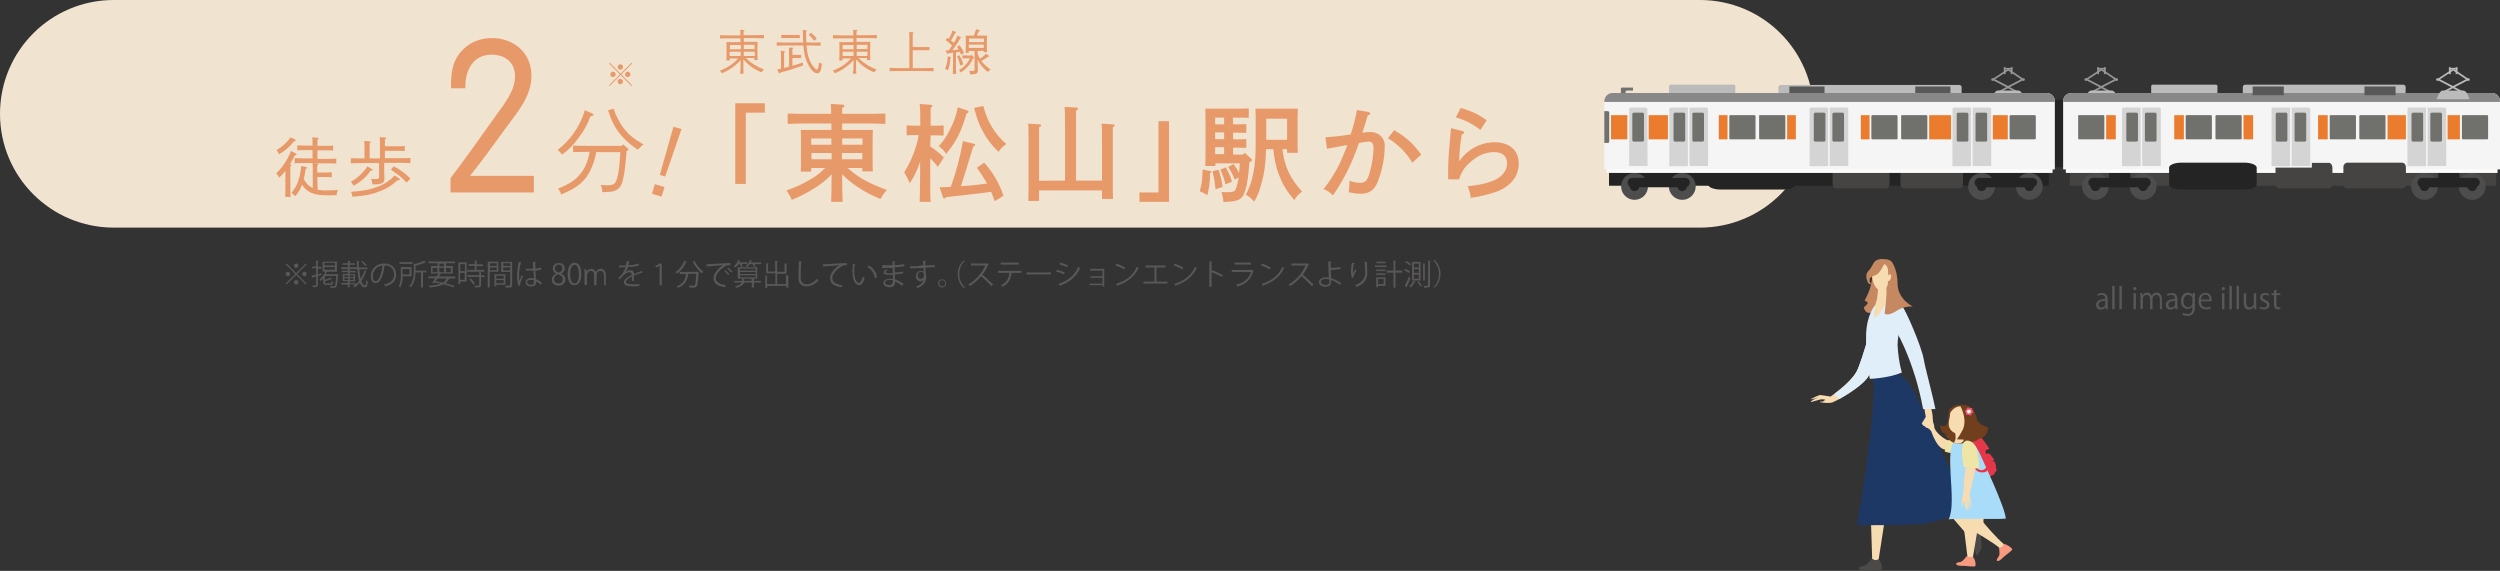 <?xml version="1.0" encoding="utf-8"?>
<!-- Generator: Adobe Illustrator 25.4.6, SVG Export Plug-In . SVG Version: 6.00 Build 0)  -->
<svg version="1.1" id="レイヤー_1" xmlns="http://www.w3.org/2000/svg" xmlns:xlink="http://www.w3.org/1999/xlink" x="0px"
	 y="0px" viewBox="0 0 1115.9 254.8" style="enable-background:new 0 0 1115.9 254.8;" xml:space="preserve">
<rect x="0" y="0" width="1115.9" height="254.8" fill="#333333" stroke="none"/>
<style type="text/css">
	.st0{fill:#F0E3D0;}
	.st1{fill:#E89969;}
	.st2{fill:#595757;}
	.st3{fill:#F7DCB1;}
	.st4{fill:#C68860;}
	.st5{fill:#E0EEF9;}
	.st6{fill:#1E3865;}
	.st7{fill:#4B4A48;}
	.st8{fill:#87CDB2;}
	.st9{fill:#E5374A;}
	.st10{fill:#EEE5A6;}
	.st11{fill:#A8DCF8;}
	.st12{fill:#F9997F;}
	.st13{fill:#713E1E;}
	.st14{fill:#F14E76;}
	.st15{fill:#FFF7CF;}
	.st16{fill:#232423;}
	.st17{fill:#4D4D4D;}
	.st18{fill:#464443;}
	.st19{fill:#70706D;}
	.st20{fill:#969696;}
	.st21{fill:#BCBBBB;}
	.st22{fill:#585859;}
	.st23{fill:#FBFBFB;}
	.st24{fill:#F5F5F5;}
	.st25{fill:#EC7C2D;}
	.st26{fill:#888888;}
	.st27{fill:#D4D4D4;}
	.st28{fill:#E89969;stroke:#E89969;stroke-miterlimit:10;}
</style>
<g>
	<g>
		<path class="st0" d="M50.8,0h708c28.1,0,50.8,22.7,50.8,50.8s-22.7,50.8-50.8,50.8h-708C22.7,101.6,0,78.9,0,50.8S22.7,0,50.8,0z"
			/>
		<path class="st1" d="M330.6,26.8c-1.1,1.3-2.4,2.4-3.8,3.4s-3,1.9-4.6,2.5c-0.2-0.5-0.5-0.9-0.9-1.2c1.9-0.6,3.6-1.6,5.2-2.7
			c1.1-0.8,2.1-1.7,2.9-2.7h-3.7V27h-1.5c0-0.5,0.1-1.2,0.1-2.3v-4c0-0.7,0-1.5-0.1-1.9h6.3v-1.7h-4.9c-1.2,0-3.1,0-4.2,0.1v-1.5
			c1.1,0,3,0.1,4.2,0.1h4.9c0-1.3-0.1-2.1-0.1-2.5l1.6,0.1c0.2,0,0.3,0.1,0.3,0.2s-0.1,0.2-0.4,0.4v1.7h4.8c1.4,0,3.2,0,4.3-0.1v1.5
			c-1.1,0-3-0.1-4.3-0.1H332v1.7h6.2c0,0.4-0.1,1.2-0.1,1.9v4c0,1,0,1.7,0.1,2.2h-1.5v-0.9h-3.8c2.3,2.3,5.1,4,8.1,5.1
			c-0.4,0.4-0.8,0.8-1.1,1.3c-1.4-0.6-2.8-1.3-4.1-2.2c-1.5-1-2.8-2.3-4-3.6v0.2c0,2.8,0,4.9,0.1,6.2h-1.6
			C330.6,31.7,330.6,29.6,330.6,26.8z M325.8,20.1V22h4.9v-1.9C330.7,20.1,325.8,20.1,325.8,20.1z M330.6,23.1h-4.9V25h4.9V23.1z
			 M332,21.9h4.8V20H332V21.9z M336.9,25v-1.9H332V25H336.9z M362.1,19c1.3,0,3.2,0,4.2-0.1v1.5c-1.1,0-2.9-0.1-4.2-0.1H360
			c0.3,3.9,1.1,6.5,2.6,8.8c0.7,1.1,1.5,1.9,2,1.9s0.8-0.8,1-3.1c0.4,0.2,0.8,0.4,1.3,0.5c-0.4,3.3-0.9,4.3-2.1,4.3
			c-1.1,0-2.3-0.9-3.4-2.7c-1-1.7-1.8-3.5-2.2-5.4c-0.3-1.4-0.5-2.8-0.6-4.3h-7.7c-1.2,0-3.1,0-4.2,0.1v-1.5c1.1,0,3,0.1,4.2,0.1
			h7.6c0-0.9-0.1-1.9-0.1-3.1c0-0.9,0-1.8-0.1-2.6l1.6,0.3c0.2,0,0.3,0.1,0.3,0.2s-0.1,0.3-0.4,0.4v1.4c0,1.2,0,2.3,0.1,3.3
			L362.1,19L362.1,19z M352.2,23.2v-2l1.5,0.1c0.3,0,0.4,0.1,0.4,0.2s-0.1,0.3-0.4,0.4v2.6h3.9v1.4h-3.9v3.5c1.6-0.5,3.2-1,4.6-1.5
			l0.2,1.3c-3.3,1.2-6.7,2.3-10.2,3.2c-0.1,0.3-0.3,0.4-0.4,0.4s-0.2-0.1-0.3-0.3l-0.7-1.5c0.6-0.1,1.1-0.2,1.7-0.3v-4.8
			c0-1.7,0-2.6-0.1-3.2l1.5,0.1c0.3,0,0.4,0.1,0.4,0.2s-0.1,0.3-0.4,0.4v6.9c0.7-0.1,1.5-0.3,2.2-0.6L352.2,23.2L352.2,23.2z
			 M355.3,17h-6.6v-1.4h8.3V17H355.3L355.3,17z M362,14.6c1,0.8,1.9,1.7,2.6,2.7l-1.2,0.9c-0.7-1-1.5-1.9-2.4-2.7
			C361,15.5,362,14.6,362,14.6z M381,26.8c-1.1,1.3-2.4,2.4-3.8,3.4s-3,1.9-4.6,2.5c-0.2-0.5-0.5-0.9-0.9-1.2
			c1.9-0.6,3.6-1.6,5.2-2.7c1.1-0.8,2.1-1.7,2.9-2.7h-3.7V27h-1.5c0-0.5,0.1-1.2,0.1-2.3v-4c0-0.7,0-1.5-0.1-1.9h6.3v-1.7H376
			c-1.2,0-3.1,0-4.2,0.1v-1.5c1.1,0,3,0.1,4.2,0.1h4.9c0-1.3-0.1-2.1-0.1-2.5l1.6,0.1c0.2,0,0.3,0.1,0.3,0.2s-0.1,0.2-0.4,0.4v1.7
			h4.8c1.4,0,3.2,0,4.3-0.1v1.5c-1.1,0-3-0.1-4.3-0.1h-4.8v1.7h6.2c0,0.4-0.1,1.2-0.1,1.9v4c0,1,0,1.7,0.1,2.2H387v-0.9h-3.8
			c1.2,1.2,2.5,2.2,3.9,3.1c1.3,0.8,2.7,1.5,4.2,2c-0.4,0.4-0.8,0.8-1.1,1.3c-1.4-0.6-2.8-1.3-4.1-2.2c-1.5-1-2.8-2.3-4-3.6v0.2
			c0,2.8,0,4.9,0.1,6.2h-1.6C381,31.7,381,29.6,381,26.8L381,26.8z M376.1,20.1V22h4.9v-1.9H376.1z M381,23.1h-4.9V25h4.9V23.1z
			 M382.4,21.9h4.8V20h-4.8V21.9z M387.2,25v-1.9h-4.8V25C382.4,25,387.2,25,387.2,25z M405.9,18.1c0-2.1,0-3.2-0.1-3.8l1.6,0.1
			c0.3,0,0.4,0.1,0.4,0.2s-0.1,0.3-0.4,0.4v6h7.5v1.4h-7.5v8h5.1c1.3,0,3.1,0,4.2-0.1v1.5c-1.1,0-3-0.1-4.2-0.1h-11.2
			c-1.2,0-3.1,0-4.2,0.1v-1.5c1.1,0,3,0.1,4.2,0.1h4.6V18.1z M424.3,25.5c0.2,0,0.2,0.1,0.2,0.2s0,0.2-0.1,0.2l-0.2,0.1
			c-0.1,1.9-0.4,3.7-1.1,5.4c-0.4-0.3-0.8-0.5-1.3-0.7c0.8-1.7,1.2-3.6,1.2-5.5v-0.1L424.3,25.5z M422.1,22.5h1.4
			c0.5-0.7,1.1-1.5,1.5-2.2c-0.9-0.9-1.9-1.7-2.9-2.4l0.7-1c0.3,0.2,0.5,0.3,0.7,0.5c0.7-1.2,1.3-2.5,1.7-3.8l1.4,0.6
			c0.1,0,0.2,0.1,0.2,0.2s-0.1,0.2-0.4,0.3c-0.2,0.4-0.9,1.5-1.9,3.4c0.4,0.3,0.9,0.7,1.3,1c0-0.1,0.1-0.2,0.2-0.3
			c0.5-0.9,1-1.9,1.4-2.9l1.4,0.7c0.1,0.1,0.2,0.1,0.2,0.2s-0.1,0.2-0.4,0.3c-1,1.9-2.2,3.7-3.5,5.3c0.9-0.1,1.8-0.1,2.8-0.3
			c-0.2-0.4-0.5-0.8-0.7-1.2l1-0.7c0.9,1,1.6,2.2,2.1,3.5l-1.3,0.7c-0.2-0.5-0.4-0.9-0.6-1.3c-0.6,0.1-1.1,0.2-1.7,0.3v5.2
			c0,2,0,3.4,0.1,4.4h-1.5c0-0.9,0.1-2.4,0.1-4.4v-5.1c-0.6,0.1-1.2,0.2-2,0.3c-0.2,0.2-0.3,0.3-0.4,0.3s-0.2-0.1-0.3-0.3
			L422.1,22.5L422.1,22.5z M428.1,24.6c0.9,1.2,1.5,2.6,1.8,4.1l-1.3,0.6c-0.3-1.4-0.7-2.8-1.4-4.1L428.1,24.6z M432.6,26
			c-0.9,0-2.2,0-3,0.1v-1.4c0.8,0,2.1,0.1,3,0.1h0.7l0.3-0.3l1,0.9c0.1,0.1,0.2,0.2,0.2,0.3c0,0.1-0.1,0.2-0.3,0.3l-0.2,0.1
			c-0.6,1.4-1.4,2.7-2.5,3.8c-0.9,1-1.9,1.8-3,2.5c-0.1-0.1-0.1-0.2-0.1-0.3c-0.2-0.3-0.4-0.6-0.6-0.8c1.1-0.7,2.1-1.5,3-2.5
			c0.8-0.8,1.4-1.7,1.8-2.7h-0.3C432.6,26.1,432.6,26,432.6,26z M432.4,22.7v0.9H431c0-0.5,0.1-1.2,0.1-2.3v-3.5
			c0-0.7,0-1.5-0.1-1.9h3.7c0.4-0.9,0.7-1.9,1-2.9l1.5,0.5c0.2,0.1,0.2,0.1,0.2,0.2s0,0.2-0.5,0.3l-0.3,0.6c-0.4,0.8-0.5,1-0.6,1.3
			h4.6c0,0.4-0.1,1.2-0.1,1.9v3.3c0,1,0,1.7,0.1,2.2h-1.5v-0.6h-2.7v1.4c0.3,0.7,0.6,1.4,1,2.1c1-0.6,1.9-1.3,2.7-2.2l1.3,0.9
			c0.1,0.1,0.1,0.1,0.1,0.2c0,0.2-0.1,0.2-0.6,0.3c-0.9,0.7-1.9,1.3-2.9,1.8c1.2,1.5,2.6,2.8,4.2,3.9c-0.5,0.2-0.9,0.6-1.2,1
			c-1.3-0.9-2.4-2-3.3-3.3c-0.5-0.7-1-1.4-1.3-2.2v2.1c0,0.4,0,1.5,0.1,2.3v0.3c0,1.5-0.7,1.9-3.5,1.9c0-0.6-0.1-1.1-0.4-1.6
			c0.6,0,1,0.1,1.5,0.1c0.8,0,0.9-0.1,0.9-0.9v-8L432.4,22.7L432.4,22.7z M439.2,18.8v-1.6h-6.7v1.6H439.2z M432.4,21.4h6.7v-1.5
			h-6.7V21.4z M341.4,46.1v4.2h-8.5v31.8h-4.7v-36H341.4z M371,90.1c0.1-2.8,0.2-6.9,0.2-12.3c-2.2,2.4-4.7,4.4-7.5,6.1
			c-3.3,2.1-6.7,3.9-10.3,5.3c-0.6-1.5-1.4-2.9-2.4-4.2c4-1.3,7.8-3.1,11.4-5.3c2.2-1.3,4.1-2.9,5.9-4.7h-6.2v1.6h-4.7
			c0.1-1.1,0.1-2.7,0.1-5v-9.4c0-1.5,0-3.3-0.1-4.2h13.7v-2.9H361c-2.6,0-6.9,0.1-9.4,0.2v-4.6c2.5,0.1,6.7,0.1,9.4,0.1h10
			c0-2.2-0.1-3.7-0.2-4.4l5.3,0.3c0.5,0,0.8,0.2,0.8,0.6c0,0.4-0.3,0.6-1,0.9v2.6h9.9c3,0,7,0,9.4-0.1v4.6c-2.5-0.1-6.6-0.2-9.4-0.2
			h-9.9V58h13.7c0,0.8-0.1,2.6-0.1,4.2v9.4c0,2.2,0,3.8,0.1,4.9h-4.7V75h-6.5c5.2,4.6,9.2,6.7,17.5,9.8c-1.2,1.2-2.1,2.5-2.9,4
			c-3.2-1.3-6.3-2.8-9.2-4.7c-2.9-1.8-5.5-3.9-7.9-6.3c0,5.4,0.1,9.5,0.2,12.3C376.1,90.1,371,90.1,371,90.1z M362.1,61.8v2.8h9
			v-2.8H362.1z M371.2,68.3h-9v2.8h9V68.3z M375.9,64.6h9.1v-2.8h-9.1V64.6z M384.9,71.1v-2.8h-9.1v2.8H384.9z M415.2,65.3
			c2.2,1.5,4.3,3.2,6.1,5l-2.7,4.2c-1-1.4-2.2-2.7-3.4-3.9v5.7c0,6.2,0,10.8,0.2,13.8h-4.9c0.1-3.1,0.2-7.7,0.2-13.8v-4.1
			c-1.1,3.4-2.6,6.6-4.6,9.6c-0.7-1.7-1.5-3.3-2.5-4.9c3.2-5.1,5.4-10.7,6.5-16.6h-1.7c-1.2,0-2.7,0-3.7,0.1V56c1,0,2.7,0.1,3.7,0.1
			h2.4c0-5.2-0.1-8.5-0.3-9.7l5,0.4c0.4,0,0.7,0.2,0.7,0.5c0,0.2-0.2,0.5-0.8,0.9v7.9h2c1,0,2.7,0,3.8-0.1v4.5c-1,0-2.5-0.1-3.8-0.1
			h-2L415.2,65.3L415.2,65.3z M431.5,49.2c0.5,0.2,0.8,0.4,0.8,0.7s-0.2,0.4-0.9,0.8c-2.3,8-4.5,12.4-9.1,18c-0.8-1.4-2-2.6-3.3-3.4
			c2.1-2.3,3.9-5,5.2-7.8c1.6-3,2.7-6.2,3.3-9.6C427.5,47.9,431.5,49.2,431.5,49.2z M444,89.8c-0.5-1.4-1-2.8-1.6-4.2
			c-2.9,0.5-6.9,0.9-20.1,2.4c-0.4,0.5-0.6,0.6-0.8,0.6c-0.2,0-0.5-0.2-0.6-0.6l-1.5-4.4c1.7,0,3.3-0.1,5-0.2
			c2.4-6.6,4.2-13.4,5.4-20.4l5,1.2c0.2,0,0.5,0.3,0.5,0.5s-0.3,0.5-0.9,0.7c-1,3.2-1,3.2-3,9.9c-0.7,2.2-1.4,4.3-2.5,7.8
			c3.9-0.2,7.8-0.6,11.7-1.2c-1.4-2.4-2.9-4.8-4.6-7l3.3-2.3c3.9,4.3,6.8,9.3,8.6,14.8C447.9,87.4,444,89.8,444,89.8z M438.9,47.3
			c0.9,3.5,2.2,6.8,4.1,9.8c1.7,2.7,3.8,5.2,6.2,7.2c-1.4,0.9-2.6,2.1-3.5,3.5c-2.7-2.5-5-5.5-6.8-8.8c-1.9-3.5-2.5-5-4.1-10.8
			L438.9,47.3L438.9,47.3z M475.4,80.6V57.5c0-5.3-0.1-8.3-0.2-9.8l5.2,0.3c0.5,0,0.8,0.2,0.8,0.5s-0.3,0.6-0.9,0.9v31.2h11.6V65
			c0-5.4,0-8.3-0.2-9.8l5,0.3c0.5,0,0.8,0.2,0.8,0.5s-0.2,0.5-0.8,0.9v22.3c0,4.3,0,7.5,0.1,9.6h-4.9V85h-28.1v4.7H459
			c0.1-2.1,0.1-5.3,0.1-9.7V65c0-5.4,0-8.3-0.2-9.8l5,0.3c0.5,0,0.8,0.2,0.8,0.5s-0.3,0.5-0.9,0.9v23.8L475.4,80.6z M508.6,90.1
			v-4.2h8.5V54.1h4.7v36H508.6L508.6,90.1z M540.1,76.3c0.3,0,0.5,0.2,0.5,0.4s-0.1,0.3-0.2,0.4l-0.3,0.2c0.1,3.3-0.4,6.7-1.2,9.9
			c-1-0.8-2.2-1.4-3.4-1.8c0.9-3.1,1.2-4.8,1.3-9.7L540.1,76.3L540.1,76.3z M550.4,55.5h0.3c1.8,0,4.2,0,5.6-0.1v3.9
			c-1.4,0-4.1-0.1-5.6-0.1h-0.3v3h0.3c1.8,0,4.2,0,5.6-0.1V66c-1.4,0-4.1-0.1-5.6-0.1h-0.3V69h4.5l0.7-0.8l2.7,2.5
			c0.4,0.3,0.5,0.5,0.5,0.8c0,0.4-0.2,0.6-1.1,0.9c-0.6,7-0.9,9.1-1.7,12c-0.9,3.3-2,4.6-4.4,5.2c-1.2,0.3-1.7,0.4-5.5,0.6
			c-0.1-1.5-0.4-3.1-0.9-4.5c0.8,0,1.8,0.1,2.3,0.1c2.8,0,3.4-0.2,4-1.2c0.7-1.7,1.1-3.6,1.4-5.4l-1.8,1c-0.7-2-1.7-3.9-2.9-5.7
			l2.4-1.3c1,1.3,1.8,2.6,2.5,4c0.1-1.5,0.2-2.9,0.3-4.3h-10.9v1.2H538c0.1-1.9,0.1-4.6,0.1-8.3V56c0-2.8,0-6-0.1-7.5h13.7
			c3.9,0,3.9,0,5.7-0.1v4.2c-1.6-0.1-4.1-0.1-5.7-0.1h-1.4L550.4,55.5z M543.9,75.8c0.9,2.5,1.5,5,1.8,7.6l-3.1,1.1
			c-0.3-2.7-0.7-5.4-1.4-8.1L543.9,75.8z M542.4,52.5v3h4v-3H542.4z M542.4,62.1h4v-3h-4V62.1z M542.4,68.8h4v-3.1h-4V68.8z
			 M547.1,74.7c1.2,2,2.2,4.2,2.8,6.4l-2.9,1.2c-0.5-2.3-1.3-4.5-2.3-6.6L547.1,74.7z M572.4,66.6c1.1,8.1,3.4,12.9,8.8,18.9
			c-1.4,1-2.6,2.3-3.5,3.8c-3.5-4.2-5.1-6.8-6.7-11c-1.5-3.7-2.3-7.7-2.6-11.7h-3.3c-0.1,2.2-0.2,5.2-0.3,5.8
			c-0.3,3.8-1.1,7.5-2.2,11.1c-0.6,2.3-1.6,4.5-2.8,6.5c-1-1.2-2.3-2.3-3.7-3.1c3.2-6,4.4-12.6,4.4-23V52.7
			c-0.1-3.3-0.1-3.3-0.1-4.2h18.9c0,0.8-0.1,2.6-0.1,4.2v10.6c0,2.2,0,3.8,0.1,4.9h-4.8v-1.6L572.4,66.6L572.4,66.6z M574.5,53h-9.3
			v9.4h9.3V53z M610.9,50c0.4,0.1,0.7,0.4,0.7,0.7c0,0.4-0.3,0.6-1.1,0.8c-1.6,5.4-1.6,5.4-2.4,7.7h0.5c1.1-0.2,2.1-0.3,3.2-0.3
			c1.7,0,3.3,0.7,4.5,1.8c1.3,1.2,1.9,3,1.8,4.7c-0.1,5.5-1.2,11-3.3,16.1c-1.5,3.5-3.8,5-7.5,5c-1.8,0-3.6-0.3-5.3-0.7
			c0.2-1.3,0.4-3.8,0.4-5.1c1.6,0.6,3.2,0.9,4.9,0.9c2.1,0,3.1-1.1,4.1-4.6c1-3.6,1.6-7.2,1.7-10.9c0-2-0.7-2.9-2.2-2.9
			c-1.4,0.1-2.9,0.3-4.3,0.6c-1.4,4.1-3,8.1-4.9,12c-2,4-4.2,7.8-6.7,11.4c-1.2-1.2-2.6-2.2-4.2-2.8c2.8-3.5,5.2-7.4,7.2-11.4
			c0.9-2,2.7-6.2,3.4-8.3c-2.8,0.5-5.8,1.1-9.1,1.7l-0.7-5.1c3.1-0.2,7-0.6,11.3-1.3c1.2-3.6,2.1-7.2,2.8-10.9L610.9,50L610.9,50z
			 M622.3,58.1c5.5,3.3,8,5.5,12.1,10.9l-4,3.6c-2.7-4.5-6.4-8.2-10.9-10.9L622.3,58.1L622.3,58.1z M652.8,58.5
			c0.4,0,0.6,0.3,0.7,0.7c0,0.3-0.3,0.6-1,0.8c-0.7,3.9-1.1,7.9-1.2,11.8h0.2c3.5-5.1,9.4-8.3,15.6-8.3c6.7,0,10.8,3.6,10.8,9.5
			c0,5.6-3.4,10-9.7,12.5c-3.8,1.3-7.7,2.3-11.7,2.8c-0.2-1.8-0.7-3.5-1.4-5.2c3.9-0.3,7.7-1,11.3-2.4c4-1.6,6.3-4.5,6.3-7.8
			c0-3.2-2.1-5-5.7-5c-4.2,0-7.7,1.6-11.4,5.1c-2.1,1.9-3.6,4.4-4.3,7.1l-4.9-0.1v-4c0-3.4,0.2-7.5,0.8-13.3
			c0.1-1.4,0.1-1.8,0.3-3.6c0-0.6,0.1-1.3,0.2-1.9L652.8,58.5L652.8,58.5z M652,48.2c4.2,1.1,8.1,2.9,11.6,5.5l-2.8,4.3
			c-3.3-2.6-7-4.5-11-5.6L652,48.2z M264.1,50.5c0.5,0.2,0.8,0.4,0.8,0.7c0,0.4-0.3,0.5-1.4,0.8c-1.2,3.4-2.9,6.5-5.1,9.3
			c-2,3-4.6,5.6-7.5,7.7c-0.6-0.8-1.3-1.5-2-2.1c2.8-2.1,5.2-4.6,7.2-7.5c2.2-3.1,3.9-6.5,4.9-10.2L264.1,50.5z M278.1,64.4l2.1,1.8
			c0.2,0.1,0.3,0.3,0.3,0.5c0,0.3-0.2,0.5-0.7,0.6h-0.1c-0.7,7.9-0.9,10-1.7,13.1c-0.7,2.9-1.7,4.1-4,4.9c-1,0.3-1.2,0.3-5.1,0.5
			c-0.1-1.2-0.3-2.3-0.8-3.3c1.4,0.1,2,0.2,2.5,0.2c2.6,0,3.2-0.2,3.9-1c1.2-1.6,2-5.8,2.4-13.8h-10.8c-0.4,2.8-1.3,5.5-2.5,8
			c-2.5,5.1-5.8,7.9-13.1,10.9c-0.3-0.9-0.8-1.8-1.4-2.6c5.1-2.1,7.7-3.8,9.9-6.5c2.1-2.6,3.3-5.3,4.2-9.9c-2.1,0-5.6,0-7.4,0.1V65
			c1.8,0.1,5.3,0.1,7.4,0.1h14.4L278.1,64.4L278.1,64.4z M273.9,48.5c1.1,3.4,2.7,6.5,4.9,9.2c2.1,2.7,3.8,4,8.4,6.8
			c-0.9,0.7-1.8,1.5-2.5,2.3c-3.2-2-6.1-4.6-8.4-7.6c-2.1-2.8-3.4-5.3-4.9-10C271.4,49.2,273.9,48.5,273.9,48.5z M129.6,73.4
			c0.3,0,0.5,0.1,0.5,0.3c0,0.2-0.1,0.3-0.5,0.6V82c0,2.6,0,4.6,0.1,5.9h-2.4c0.1-1.3,0.1-3.3,0.1-5.9v-5.7c-0.9,1.1-1.8,2.1-2.8,3
			c-0.3-0.7-0.7-1.4-1.3-1.9c2.9-2.8,5.1-6.3,6.6-10l2,1c0.3,0.2,0.5,0.3,0.5,0.5s-0.1,0.3-0.8,0.5c-0.3,0.5-0.6,1-0.7,1.3
			c-0.5,1-1,1.9-1.5,2.7H129.6z M131.6,62.2c0.3,0.2,0.4,0.3,0.4,0.5s-0.1,0.3-0.8,0.4c-1.8,2.4-4.1,4.3-6.7,5.8
			c-0.2-0.7-0.6-1.4-1.1-1.9c2.5-1.4,4.7-3.4,6.3-5.7L131.6,62.2L131.6,62.2z M141.8,84.7c1.3,0.2,2.7,0.4,4,0.3
			c1.2,0,2.2-0.1,5-0.2c-0.3,0.7-0.5,1.5-0.6,2.3c-1.6,0.1-2.4,0.1-3.6,0.1c-5.3,0-8.1-0.8-10.3-2.9c-0.6-0.6-1.1-1.2-1.5-1.9
			c-0.2,0.4-0.3,0.9-0.5,1.3c-0.7,1.4-1.5,2.8-2.6,3.9c-0.4-0.6-1-1.1-1.6-1.5c1.3-1.6,2.4-3.3,3-5.3c0.7-2.2,1.2-4.4,1.3-6.7
			l2.1,0.4c0.4,0.1,0.6,0.2,0.6,0.4s-0.2,0.3-0.7,0.5c-0.2,1.5-0.4,3-0.8,4.5c0.8,1.7,2.2,3.2,4,4v-9.3c0-0.7,0-1.1-0.1-1.8h-4
			c-1.6,0-2.3,0-4,0.1v-2.3c1.1,0,2.7,0.1,4,0.1h4V67h-3.3c-1.4,0-2,0-3.5,0.1v-2.2c0.9,0,2.3,0.1,3.5,0.1h3.3c0-1.8,0-3.1-0.1-3.7
			l2.3,0.2c0.3,0,0.5,0.1,0.5,0.3s-0.1,0.3-0.5,0.6v2.7h3.6c1.4,0,2.3,0,3.4-0.1v2.2c-0.9-0.1-2.5-0.1-3.4-0.1h-3.6v3.8h4.4
			c1.6,0,2.6,0,4-0.1V73c-1.1-0.1-2.9-0.1-4-0.1h-5.8l1.4,0.2c0.2,0,0.4,0.2,0.4,0.3s-0.1,0.3-0.5,0.5V77h3.6c1.2,0,1.7,0,2.9-0.1
			v2.2c-0.8,0-2-0.1-2.9-0.1h-3.6L141.8,84.7L141.8,84.7z M171.5,76.3c0,0.5,0,2,0.1,2.9v0.4c0,2.2-1,2.7-5.4,2.7
			c0-0.9-0.2-1.7-0.6-2.5c0.7,0.1,1.5,0.1,2.2,0.1c1.3,0,1.4-0.1,1.4-1.2v-5.9h-6.9c-2.2,0-3.3,0-5.7,0.1v-2.3
			c1.5,0.1,4.1,0.1,5.7,0.1h0.4v-3.5c0-2.1,0-3.5-0.1-4.3l2.4,0.2c0.3,0,0.5,0.1,0.5,0.3c0,0.1-0.1,0.3-0.5,0.5v6.8h4.6
			c0-8.3,0-8.5-0.1-9.5l2.4,0.2c0.3,0,0.5,0.1,0.5,0.3c0,0.1-0.1,0.3-0.6,0.5v3.1h6c1.1,0,1.6,0,2.9-0.1v2.2c-0.8,0-2-0.1-2.9-0.1
			h-6v3.3h5.7c2.3,0,3.7,0,5.7-0.1v2.3c-1.5-0.1-4-0.1-5.7-0.1h-6L171.5,76.3L171.5,76.3z M165.8,75.3c0.3,0.2,0.5,0.3,0.5,0.5
			c0,0.3-0.1,0.3-0.9,0.4c-1.9,2.8-4.5,5.1-7.6,6.7c-0.3-0.7-0.7-1.3-1.2-1.8c3-1.6,5.5-4,7.4-6.8C164,74.3,165.8,75.3,165.8,75.3z
			 M178.1,79.6c0.3,0.2,0.4,0.3,0.4,0.5c0,0.3-0.2,0.3-1,0.3c-2.2,2.1-4.7,3.7-7.5,4.8c-4,1.6-7,2.2-12.7,2.6
			c-0.1-0.8-0.3-1.5-0.6-2.2c5.9-0.4,8.8-1,12.5-2.5c2.7-1,5-2.7,7-4.8L178.1,79.6L178.1,79.6z M181.5,81.5c-2.7-2.8-3-3-7-5.7
			l1.2-1.6c2.8,1.4,5.3,3.3,7.5,5.5C183.2,79.7,181.5,81.5,181.5,81.5z"/>
		<path class="st2" d="M940.8,136.3c0,0.6,0,1.1,0.1,1.7h-1l-0.1-0.9c-0.5,0.7-1.3,1.1-2.1,1.1c-1.1,0.1-2-0.8-2.1-1.9v-0.2
			c0-1.7,1.5-2.6,4.1-2.6c0-0.6,0-1.9-1.6-1.9c-0.6,0-1.2,0.2-1.7,0.5l-0.3-0.7c0.6-0.4,1.4-0.6,2.2-0.6c2,0,2.5,1.4,2.5,2.8
			L940.8,136.3L940.8,136.3z M939.7,134.3c-1.3,0-3,0.2-3,1.7c-0.1,0.6,0.4,1.2,1,1.3h0.2c1,0,1.8-0.7,1.8-1.7V134.3z M943.9,138
			h-1.1v-10.4h1.1V138z M947.1,138H946v-10.4h1.1V138L947.1,138z M952.9,129.6c-0.4,0-0.7-0.4-0.7-0.8s0.3-0.7,0.7-0.7
			s0.7,0.4,0.7,0.8C953.5,129.3,953.2,129.6,952.9,129.6z M953.4,138h-1.1v-7.1h1.1V138z M965.2,138h-1.1v-4.1
			c0-1.4-0.5-2.3-1.6-2.3c-1,0.1-1.7,0.9-1.7,1.9v4.5h-1.1v-4.4c0-1.1-0.5-2-1.5-2c-1,0.1-1.8,1-1.7,2v4.3h-1.1v-5.3
			c0-0.7,0-1.2-0.1-1.8h0.9l0.1,1.1c0.4-0.8,1.2-1.3,2.2-1.3c0.9,0,1.7,0.6,1.9,1.4c0.4-0.9,1.3-1.4,2.3-1.4c0.9,0,2.3,0.6,2.3,3
			v4.4L965.2,138L965.2,138z M971.9,136.3c0,0.6,0,1.1,0.1,1.7h-1l-0.1-0.9c-0.5,0.7-1.3,1.1-2.1,1.1c-1.1,0.1-2-0.8-2.1-1.9v-0.2
			c0-1.7,1.5-2.6,4.1-2.6c0-0.6,0-1.9-1.6-1.9c-0.6,0-1.2,0.2-1.7,0.5l-0.3-0.7c0.6-0.4,1.4-0.6,2.2-0.6c2,0,2.5,1.4,2.5,2.8
			L971.9,136.3L971.9,136.3z M970.9,134.3c-1.3,0-3,0.2-3,1.7c-0.1,0.6,0.4,1.2,1,1.3h0.2c1,0,1.8-0.7,1.8-1.7V134.3z M979.8,130.9
			c0,0.5-0.1,1.1-0.1,1.9v4.1c0,1.2,0,4.1-3.4,4.1c-0.8,0-1.5-0.2-2.2-0.6l0.3-0.8c0.6,0.4,1.3,0.5,2,0.5c1.3,0,2.2-0.7,2.2-2.6
			v-0.8c-0.5,0.8-1.3,1.2-2.2,1.2c-1.7,0-2.9-1.5-2.9-3.5c0-2.5,1.5-3.8,3.1-3.8c0.9,0,1.7,0.4,2.1,1.2l0.1-1.1L979.8,130.9
			L979.8,130.9z M978.6,133.6c0.1-1.1-0.7-2-1.8-2h-0.1c-1.2,0-2.1,1.1-2.1,2.8c0,1.5,0.7,2.7,2.1,2.7c1.1,0,1.9-0.9,1.9-2
			L978.6,133.6L978.6,133.6z M986.8,137.7c-0.7,0.3-1.5,0.5-2.2,0.4c-2.1,0-3.3-1.5-3.3-3.6c0-2.2,1.2-3.8,3.2-3.8
			c2.2,0,2.7,2,2.7,3.2v0.6h-4.8c0,2,1.1,2.7,2.4,2.7c0.6,0,1.3-0.1,1.9-0.4L986.8,137.7L986.8,137.7z M986.2,133.7
			c0-1-0.4-2.2-1.8-2.2c-1.3,0-1.9,1.2-2,2.2H986.2z M992.4,129.6c-0.4,0-0.7-0.4-0.7-0.8s0.3-0.7,0.7-0.7s0.7,0.4,0.7,0.8
			S992.8,129.6,992.4,129.6z M992.9,138h-1.1v-7.1h1.1V138z M996.2,138h-1.1v-10.4h1.1V138z M999.4,138h-1.1v-10.4h1.1V138z
			 M1007.1,136.1c0,0.7,0,1.3,0.1,1.9h-1l-0.1-1.1c-0.5,0.8-1.3,1.3-2.3,1.3c-1.1,0-2.3-0.6-2.3-3.1v-4.2h1.1v4
			c0,1.4,0.4,2.3,1.6,2.3c1,0,1.9-0.9,1.8-1.9v-4.4h1.1L1007.1,136.1L1007.1,136.1z M1012.5,132c-0.4-0.3-0.9-0.4-1.4-0.4
			c-0.6-0.1-1.1,0.3-1.2,0.9v0.1c0,0.6,0.4,0.9,1.3,1.3c1.1,0.5,1.8,1.1,1.8,2.1c0,1.3-1,2.1-2.5,2.1c-0.7,0-1.3-0.2-1.9-0.5
			l0.3-0.8c0.5,0.3,1,0.5,1.6,0.5c0.9,0,1.4-0.5,1.4-1.1c0-0.7-0.4-1-1.3-1.4c-1.2-0.5-1.8-1.1-1.8-2c0-1.2,1-2.1,2.2-2h0.2
			c0.6,0,1.1,0.1,1.6,0.4L1012.5,132L1012.5,132z M1015,129.6l1.1-0.4v1.7h1.8v0.8h-1.8v4.1c0,0.9,0.3,1.4,1,1.4
			c0.2,0,0.5,0,0.7-0.1l0.1,0.8c-0.3,0.1-0.7,0.2-1.1,0.2c-1.7,0-1.8-1.6-1.8-2.3v-4.1h-1.1v-0.8h1.1V129.6L1015,129.6z"/>
		<path class="st3" d="M812.5,178.3c-1.9,0.5-4.2,1.2-4.2,1.2c0-1,3.8-2.2,3.8-2.2s-4.3,1.3-3.8,0.8c1.3-0.7,2.6-1.3,4-1.8l4.8,0.7
			c0,0,8.5-5.8,11.5-10.9s9.4-30.5,9.4-30.5l2.6,9.9c0,0-4.1,17.1-6.3,21.9s-15.2,12-16,12c-0.5,0.8-5.9,0.4-5.9,0s0.5,0,1-0.1
			s0.9-0.6,1.4-0.9C814,178.2,813.2,178.2,812.5,178.3L812.5,178.3z"/>
		<path class="st4" d="M833.7,135l-1.4-0.9c0,0,3.6-6,3.3-11.2c-0.2-2.7,4.3-6.7,5.5-6.1c0.1,0,4,0.1,4.3,9l0.8,10.4l-4.2,3.7
			c-1.5-1.6-4-1.9-5.9-0.8c-3.4,2-4.2-1.9-4.2-1.9S833.7,135.9,833.7,135L833.7,135z"/>
		<path class="st3" d="M846.6,193.2l-5.7,17.9c0,0,3,6.5,2.1,10.9s-4.6,28.7-4.6,28.7l-2.7,0.1l-1.3-41.6l4.7-23.8L846.6,193.2
			L846.6,193.2z"/>
		<path class="st3" d="M853.1,189.6l6.2,17.2c0,0,6.1,3,8,6.8s13,23.9,13,23.9l-1.1,2.5L853,209.7l-10.4-21.1L853.1,189.6
			L853.1,189.6z"/>
		<path class="st5" d="M818.7,175.9c2.6-1.9,7.7-6,9.8-9.7c2.9-5.1,9.4-30.5,9.4-30.5l2.6,9.9c0,0-4.1,17.1-6.3,21.9
			c-1.6,3.5-9,8.3-13.2,10.6L818.7,175.9z"/>
		<path class="st6" d="M844.8,164.4c0,0,6,4.4,8.8,8.9s24.7,54.5,24.7,54.5s-11.8,4.5-18,5.7s-31.4,0.9-31.4,0.9s9.2-52.9,7.2-66
			C835.5,165,843.9,164.1,844.8,164.4L844.8,164.4z"/>
		<path class="st5" d="M837.9,135.3c0,0-3.6,2.7-4.7,10.9s1.4,22.9,1.4,22.9s8-0.2,14.3-2.8c-1.1-4-1.7-8.2-1.9-12.3
			c0-5.4,2.6-12.2,1.1-14.9c-1.7-2.9-3-4.3-4.3-4.6C841.9,134.5,839.9,134.8,837.9,135.3L837.9,135.3z"/>
		<path class="st7" d="M884.3,235.7v3.8c0,1.6,0.2,4.1,0.2,4.9s-1.8,3.6-2.3,3.4s-0.4-2.8-1.1-4.1s-2.7-3.8-2.4-4.1s0.4-2.7,0.9-3.1
			S884,235.3,884.3,235.7L884.3,235.7z"/>
		<path class="st8" d="M881.8,240.5c0.1,0.1,0.1,0.2,0,0.3c-0.5,0.6-0.9,1.2-1.3,1.9c-0.1-0.1-0.2-0.3-0.3-0.4l1.2-1.8
			C881.5,240.4,881.7,240.4,881.8,240.5L881.8,240.5z M880.8,240.1c0.1,0.1,0,0.3-0.1,0.3c-0.4,0.3-0.8,0.6-1.1,0.9
			c-0.1-0.1-0.2-0.3-0.3-0.4c0.3-0.4,0.7-0.7,1.1-0.9C880.6,240,880.8,240,880.8,240.1L880.8,240.1z"/>
		<path class="st7" d="M838.6,249.6c0.6,0.8,1.1,1.8,1.3,2.8c0.2,1.5,0.2,2.1-0.1,2.4s-4.1-0.2-5.6-0.2s-3.4,0.1-4.2-0.5
			s0.1-1.3,1.7-1.5s3.3-2.8,3.7-3.1s0.8,0.5,1.8,0.5C837.6,250,838.2,249.8,838.6,249.6L838.6,249.6z"/>
		<path class="st3" d="M838.4,128.1c-0.2,0.2-0.2,5.1-0.9,6.4c0,0-1.8,7-0.6,7.2c1.1,0.1,4.9-5.7,5.1-6.6c0.1-2.6,0.1-5.2,0-7.8
			L838.4,128.1L838.4,128.1z"/>
		<path class="st3" d="M838.3,117.1c0,0-2,0.4-2.3,2.1c-0.4,1.7-0.5,3.5-0.2,5.3c0.3,2,1.6,4.8,3.5,5.2s4.1-2.9,4.1-4.7
			s0.7-4.8-0.6-6.7S838.3,117.1,838.3,117.1z M849.2,137.3c1.4,1.1,7.9,17.5,8.9,23.1c0.9,5.4,3.8,21.4,4.5,24.8l0.2,3.3
			c0,1.1-0.5,2.1-1.5,2.5l-0.3,0.2l-1.2-0.3c-0.3-0.2-0.6-0.5-0.8-0.8c-0.2,0-0.4-0.1-0.6-0.2l-0.6-0.9l1.8-2.9
			c-3.6-23-12.6-39.6-15.9-43.3C841.7,140.5,843.1,132.4,849.2,137.3L849.2,137.3z"/>
		<path class="st5" d="M849,136.7c1.4,1.1,8.8,18.1,9.7,23.8c0.8,4.5,4.1,16.3,5.2,22.1h-5.5c-3.9-21.2-12.2-36.3-15.3-39.8
			C841.1,140.5,842.9,131.7,849,136.7L849,136.7z"/>
		<path class="st4" d="M840.1,115.6c1.5,0.2,3.8-0.2,4.9,2.2c1.4,2.7,2,5.7,2,8.8c0,7,6.8,10.2,6.8,10.2c-2.6-0.1-5.2,0.6-7.3,2
			c-4.4,2.7-5.3,1.1-5.3,1.1s1.5-11.5,1.6-15.9c0-3.4,0.2-5.2-1.8-6.2c-1.1-0.5-4.9,0.9-4.9,0.9
			C836.2,116.6,838.6,115.5,840.1,115.6L840.1,115.6z"/>
		<path class="st4" d="M838.1,116c-1.9,0.4-2.4,3.3-4,4.8s-1.1,3.7-0.4,5.2c0.2,0.6,0.9,1,1.5,0.8c0.2-0.1,0.3-0.1,0.4-0.2
			c0,0-0.6,0.3-1-0.9s0.3-2.2,2.4-2.8s4-5,4-5c-0.2-1.2-1.3-2.1-2.5-1.9H838.1z"/>
		<path class="st3" d="M842.4,124.2c0,0,0.5-2.3,1.4-1.7s-0.1,3-0.9,3S842.4,124.2,842.4,124.2z"/>
		<path class="st9" d="M889.5,205.8c0.2,0.2,1.4-0.1,1.4,2.5c0,1.3,0.7,1.6,0.2,2s-1.9,0.2-1.9,0.2l-1.5-4.1L889.5,205.8
			L889.5,205.8z"/>
		<path class="st9" d="M885.9,202.8c0.6-0.2,1.2-0.4,1.8-0.4s2.5,2.9,2.5,2.9l-2.2,1.3L885.9,202.8z"/>
		<path class="st9" d="M886.4,200.2c0,0-0.8,2.5,1.8,5c3.1,3,3.4,6.1,0.9,7.1s-3.9,1.3-4.6,0.6c-0.4-0.4-2.8-5-4.9-9.2L886.4,200.2
			L886.4,200.2z"/>
		<path class="st9" d="M884,195.1c0.7,0.2,4,5.2,4,5.2l-8.5,3.4c-1.7-2.9-3.6-5.6-5.9-8C873.6,195.7,882.1,194.6,884,195.1
			L884,195.1z"/>
		<path class="st3" d="M876.2,220.2l0.4,15.3l1.6,13.1c0,0,1.8,2.3,2.3,2.2s0.1-1.3,0.1-1.9l2.4-14.3l2.4-16.6L876.2,220.2z"/>
		<path class="st3" d="M879.9,218.3c8.5,2.1,4.9,13.8,5.5,15c0,0,5.7,6.9,9.3,9.8c-0.2,1.1-0.6,1.9-2.2,1.5
			c-2.3-2.2-12.1-7.9-13-8.3c-1.1-0.6-2.5-12.8-2.5-12.8L879.9,218.3z M869.5,196.6c-2.9-1.2-6.1-4.5-6.1-5.9c0-1.3-0.6-2-0.7-3
			c0-0.5-0.1-0.6-0.1-0.6s-0.1,0-0.3,0.2c-0.2,0.3,0.3,1.4,0.1,1.7c-0.1,0.1-0.2,0.1-0.2,0c-0.4-0.3-1.6-3.2-1.8-3
			c-0.2,0.1,0.1,0.6,0.1,0.6c0.9,1.7,1.1,2.3,0.8,2.4h-0.1c-0.3-0.2-1.4-2.6-1.8-2.5c-0.1,0,0.2,0.6,0.2,0.7
			c0.1,0.3,1.4,1.9,1.2,2.2c-0.2,0.6-1.7-2-2-1.6c-0.2,0.2,0.5,0.8,0.8,1.1c0.6,0.7,0.7,0.9,0.6,1c-0.1,0.3-0.6,0-1-0.2
			c-0.3-0.2-0.6-0.3-1-0.4c0,0.4,1.1,0.9,1.4,1c0.6,0.3,0.5,0.2,1.9,1.6c0.5,0.5,0.4,0.3,0.6,0.8c0.9,2.5,2.3,5.7,4.4,7.3
			c1.6,1.2,7.6,1.8,9.4,1.6c0.2-1.3,2-4.5,2.3-5.7C876.8,196.3,870.6,197.1,869.5,196.6L869.5,196.6z"/>
		<path class="st10" d="M878.4,200.5c0,0-5,3.2-10.4,1l1.5-4.9c0,0,5.9-1.3,8.5-0.3S878.4,200.5,878.4,200.5z"/>
		<path class="st11" d="M873.2,196.2c3.3-2,7.8,0,10.9,7.1c0.7,1.7,11.1,23.5,11.2,28.2c-4.4,0.4-21-0.2-25.5,0.3
			C873.9,223.6,867,199.9,873.2,196.2L873.2,196.2z"/>
		<path class="st9" d="M882.7,196.7c-1.4-1-3.8-1.8-5.2-0.9c-2.5,1.7,2.5,14,6,14.9c1.7,0.4,4.2,0.2,4-2.2l-0.6-1.1
			c0,1.2-0.9,2.2-2,2.4c-0.9,0.2-1.8-0.1-2.3-0.9c-2.9-3.2-6.1-12-4.6-12.6c1.3-0.7,3.2,0,4.5,0.7L882.7,196.7L882.7,196.7z"/>
		<path class="st12" d="M880.6,248.4c0.5,0.7,0.9,1.5,1.1,2.4c0.2,1.2,0.1,1.8-0.1,2s-3.4-0.1-4.7-0.2s-2.8,0.1-3.5-0.5
			s0.1-1.1,1.4-1.2s2.7-2.3,3-2.6s0.7,0.4,1.5,0.4C879.8,248.7,880.3,248.6,880.6,248.4L880.6,248.4z M894.3,242.8
			c0.9,0.1,1.7,0.5,2.5,1c1,0.7,1.4,1.2,1.4,1.5s-2.5,2.2-3.5,3s-1.9,2-2.8,2.1s-0.8-0.8,0.1-1.8s0.3-3.5,0.3-3.9s0.8-0.2,1.4-0.7
			C893.9,243.6,894.2,243.2,894.3,242.8L894.3,242.8z"/>
		<path class="st13" d="M865.8,189.8c0,0,3,1.6,3.6-1.5s-0.1-5.4,1.5-6.3c1.7-1.2,3.9-1.6,5.9-1.2c0.5,0.1-1.8,0.7-1.8,0.7
			s8.2,12,8.4,13.9s-7.5,2.5-8.8,2.6c-4.4,0.3-6.5-4.2-6.5-4.2s1.1,0.2,1.3,0c-0.8-0.1-1.5-0.3-2.2-0.7
			C866.4,192.5,865.8,189.8,865.8,189.8z"/>
		<path class="st3" d="M872.5,192.3c0,0,1,3.6-0.1,4.8s4.2,1.6,4.2-1.2c0-1-0.7-5.1-0.7-5.1L872.5,192.3z"/>
		<path class="st3" d="M872.4,182.2c-0.7,0.5-2.1,1.8-2,2.9s-0.8,2.6-0.5,4.9s2.7,3.5,3.3,3.4c2.1-0.3,3.8-1.5,4.8-3.4
			c1-1.6,3.3-1.7,0.8-5.7S873.8,181.3,872.4,182.2L872.4,182.2z"/>
		<path class="st13" d="M875.1,181.4c0,0,3.1,5.4,1.1,10.2c-0.8,1.6-1.7,3.1-2.7,4.5c2,0,4.1,0.2,6.1,0.4l0.5-4.6l0.7,4.4
			c0,0,1,0.4,3.9-0.9s2.7-4.7,2.7-4.7s-4.6-0.9-5.1-4.1S878.3,179.1,875.1,181.4L875.1,181.4z"/>
		<path class="st14" d="M878.3,185.2c0.2-0.1,0.5-0.1,0.7,0.1c0.2,0.2,0.6,0.2,0.8,0c0.1-0.1,0.2-0.2,0.2-0.4s0.2-0.5,0.4-0.5
			c0.3-0.1,0.5-0.4,0.4-0.7c0-0.1-0.1-0.3-0.2-0.3c-0.2-0.1-0.3-0.4-0.2-0.6c0.1-0.3-0.1-0.6-0.4-0.7h-0.4c-0.2,0.1-0.5,0.1-0.7-0.1
			c-0.2-0.2-0.6-0.2-0.8,0c-0.1,0.1-0.2,0.2-0.2,0.4s-0.2,0.5-0.4,0.5c-0.3,0.1-0.5,0.4-0.4,0.7c0,0.1,0.1,0.3,0.2,0.3
			c0.2,0.1,0.3,0.4,0.2,0.6c-0.1,0.3,0.1,0.6,0.4,0.7C878,185.3,878.1,185.3,878.3,185.2z"/>
		<path class="st15" d="M879,184.5c0.1-0.1,0.2-0.2,0.3-0.1c0.2,0,0.3-0.1,0.4-0.2V184c-0.1-0.1,0-0.3,0.1-0.3
			c0.1-0.1,0.1-0.3,0-0.4c-0.1,0-0.1-0.1-0.2-0.1s-0.2-0.1-0.3-0.2c0-0.2-0.2-0.3-0.4-0.2c-0.1,0-0.1,0.1-0.2,0.1
			c-0.1,0.1-0.2,0.2-0.3,0.1c-0.2,0-0.3,0.1-0.4,0.2v0.2c0.1,0.1,0,0.3-0.1,0.3c-0.1,0.1-0.1,0.3,0,0.4c0.1,0,0.1,0.1,0.2,0.1
			s0.2,0.1,0.3,0.2c0,0.2,0.2,0.3,0.4,0.2C878.9,184.6,879,184.6,879,184.5z"/>
		<path class="st3" d="M875.9,222c0.2-0.5,0.3-1,0.4-1.5c0.2-2.8,0.5-9.2,1.1-11.6l4.4-0.7c-0.1,2.4-2.4,10.9-2.6,12.4
			s1.4,4.9,0.9,5.4c-0.2,0.3-1-3.3-1.2-2.8s1,3.5,0.5,4c-0.3,0.3-1-3.3-1.1-3.5c-0.1-0.3,0.6,4.4,0.2,4.2s-0.8-4.6-1-4.1
			s0.8,3.5,0.3,3.7s-1.1-3.7-1.4-3.6s-0.2,2.1-0.6,2.1C875.2,225.8,875.9,222,875.9,222L875.9,222z"/>
		<path class="st10" d="M878.7,196.7c1.9,0.5,3.3,2.1,3.7,4c0.7,2.8,1,5.6,0.9,8.4c-2.3,0-4.6-0.2-6.8-0.6
			C875.7,203.7,874.6,195.9,878.7,196.7L878.7,196.7z"/>
		<path class="st16" d="M913,44.5h10.9v30.1H913V44.5z M718.2,76.5h196.3v6.4H718.2V76.5z"/>
		<path class="st16" d="M901.7,83.2c0,2.2,1.8,4.1,4.1,4.1s4.1-1.8,4.1-4.1c0-2.2-1.8-4.1-4.1-4.1S901.7,81,901.7,83.2z"/>
		<path class="st17" d="M911.8,83.2c0,3.3-2.7,6-6,6s-6-2.7-6-6s2.7-6,6-6S911.8,79.9,911.8,83.2z M907.9,83.2
			c0-1.2-0.9-2.1-2.1-2.1c-1.2,0-2.1,0.9-2.1,2.1s0.9,2.1,2.1,2.1C906.9,85.3,907.9,84.4,907.9,83.2z"/>
		<path class="st16" d="M880.4,83.2c0,2.2,1.8,4.1,4.1,4.1c2.2,0,4.1-1.8,4.1-4.1c0-2.2-1.8-4.1-4.1-4.1
			C882.3,79.1,880.4,81,880.4,83.2z"/>
		<path class="st17" d="M890.5,83.2c0,3.3-2.7,6-6,6s-6-2.7-6-6s2.7-6,6-6S890.5,79.9,890.5,83.2z M886.6,83.2
			c0-1.2-0.9-2.1-2.1-2.1c-1.2,0-2.1,0.9-2.1,2.1s0.9,2.1,2.1,2.1C885.7,85.3,886.6,84.4,886.6,83.2z"/>
		<path class="st16" d="M881.4,81.5c0,1.2,1,2.2,2.2,2.1H907c1.2,0,2.2-0.9,2.3-2.1c0-1.2-1-2.2-2.3-2.1h-23.3
			C882.4,79.3,881.4,80.3,881.4,81.5z"/>
		<path class="st16" d="M890.6,75.8h9.5v4.3h-9.5V75.8z M746.8,83.2c0,2.2,1.8,4.1,4.1,4.1c2.2,0,4.1-1.8,4.1-4.1
			c0-2.2-1.8-4.1-4.1-4.1S746.8,81,746.8,83.2z"/>
		<path class="st17" d="M756.9,83.2c0,3.3-2.7,6-6,6s-6-2.7-6-6s2.7-6,6-6S756.9,79.9,756.9,83.2z M753,83.2c0-1.2-0.9-2.1-2.1-2.1
			c-1.2,0-2.1,0.9-2.1,2.1s0.9,2.1,2.1,2.1C752,85.3,753,84.4,753,83.2z"/>
		<path class="st16" d="M725.5,83.2c0,2.2,1.8,4.1,4.1,4.1c2.2,0,4.1-1.8,4.1-4.1c0-2.2-1.8-4.1-4.1-4.1
			C727.4,79.1,725.5,81,725.5,83.2z"/>
		<path class="st17" d="M735.6,83.2c0,3.3-2.7,6-6,6s-6-2.7-6-6s2.7-6,6-6S735.6,79.9,735.6,83.2z M731.7,83.2
			c0-1.2-0.9-2.1-2.1-2.1c-1.2,0-2.1,0.9-2.1,2.1s1,2.1,2.1,2.1C730.8,85.3,731.7,84.4,731.7,83.2z"/>
		<path class="st16" d="M726.5,81.5c0,1.2,1,2.2,2.2,2.1H752c1.2,0,2.2-0.9,2.3-2.1c0-1.2-1-2.2-2.3-2.1h-23.3
			C727.5,79.3,726.5,80.3,726.5,81.5z"/>
		<path class="st16" d="M735.7,75.8h9.5v4.3h-9.5V75.8z"/>
		<path class="st18" d="M848.3,82c-0.1,1,0.6,2,1.7,2.1h24.5c1-0.1,1.8-1.1,1.7-2.1v-7.3c0.1-1-0.6-2-1.7-2.1H850
			c-1,0.1-1.8,1.1-1.7,2.1V82z M818,82c0,1.1,0.7,2.1,1.5,2.1h22.4c0.8,0,1.5-0.9,1.5-2.1v-7.2c0-1.1-0.7-2.1-1.5-2.1h-22.4
			c-0.8,0-1.5,0.9-1.5,2.1V82z"/>
		<path class="st16" d="M762.5,82.4c0,1.2,2.5,2.2,5.5,2.2h28c3,0,5.5-1,5.5-2.2v-7.6c0-1.2-2.5-2.2-5.5-2.2h-28.1
			c-3,0-5.5,1-5.5,2.2L762.5,82.4z"/>
		<path class="st19" d="M726.1,40.4h2.8v-1.3H724c-0.3,0-0.5,0.2-0.5,0.5v3.6h2.1v-2.3C725.6,40.7,725.9,40.4,726.1,40.4z"/>
		<path class="st20" d="M890.9,41.3l4.6-2.4l-6.5-3.4l7.4-4.9l7.2,4.9l-6.5,3.4l4.6,2.4l-0.4,0.7l-5-2.6l-5,2.6L890.9,41.3
			L890.9,41.3z M896.4,31.5l-5.9,3.9l5.8,3l5.8-3L896.4,31.5L896.4,31.5z"/>
		<circle class="st20" cx="903.2" cy="35.5" r="0.6"/>
		<circle class="st20" cx="889.4" cy="35.5" r="0.6"/>
		<path class="st20" d="M897.5,30h0.8v3.1h-0.8V30z M894.4,30h0.8v3.1h-0.8V30z"/>
		<path class="st20" d="M894.5,30.3h3.8V31h-3.8V30.3z"/>
		<path class="st21" d="M889,44.3h14.6c0,0-0.8-3.9-2.8-3.9h-9C890.1,40.3,889,44.3,889,44.3z M774.5,44.3H745v-5.8
			c0-0.4,0.3-0.7,0.7-0.7h28.2c0.4,0,0.7,0.3,0.7,0.7L774.5,44.3L774.5,44.3z M875.6,44.3h-81.8V39c0-0.6,0.5-1.1,1.1-1.1h79.6
			c0.6,0,1.1,0.5,1.1,1.1L875.6,44.3L875.6,44.3z"/>
		<path class="st22" d="M854.9,38.6h15.7v3.9h-15.7V38.6z M798.7,38.6h15.7v3.9h-15.7V38.6z"/>
		<path class="st23" d="M720.9,43.9h191.6c2,0,3.7,1.6,3.7,3.6v29.7h-199V47.5C717.3,45.5,718.9,43.9,720.9,43.9z"/>
		<path class="st24" d="M719.8,41.5h193.7c2.1,0,3.7,1.7,3.7,3.7v30.4H716.1V45.2C716.1,43.1,717.8,41.5,719.8,41.5z"/>
		<path class="st25" d="M861.1,51.4h35.1v10.8h-35.1V51.4z M830.6,51.4h3.9v10.8h-3.9V51.4z M797.7,51.4h3.9v10.8h-3.9V51.4z
			 M767.2,51.4h3.9v10.8h-3.9V51.4z M719.1,51.4h26.6v10.8h-26.6V51.4z"/>
		<path class="st26" d="M719.8,41.5h193.7c2.1,0,3.7,1.7,3.7,3.7v0.3H716.1v-0.3C716.1,43.1,717.8,41.5,719.8,41.5z"/>
		<path class="st27" d="M746,47.7h15.6c0.6,0,1.2,0.5,1.2,1.2v25.6h-18V48.8C744.8,48.2,745.3,47.7,746,47.7z"/>
		<path class="st24" d="M744.5,48.8v26h18.6v-26c0-0.8-0.7-1.5-1.5-1.5H746C745.1,47.3,744.5,48,744.5,48.8z M762.4,74.1h-8.3V48
			h7.5c0.5,0,0.8,0.4,0.8,0.8V74.1z M745.1,48.8c0-0.5,0.4-0.8,0.8-0.8h7.5v26.2h-8.3V48.8z"/>
		<path class="st19" d="M756,50.3h4c0.3,0,0.6,0.3,0.6,0.6v11.7c0,0.3-0.3,0.6-0.6,0.6h-4c-0.3,0-0.6-0.3-0.6-0.6V50.9
			C755.4,50.6,755.6,50.3,756,50.3z M747.6,50.3h4c0.3,0,0.6,0.3,0.6,0.6v11.7c0,0.3-0.3,0.6-0.6,0.6h-4c-0.3,0-0.6-0.3-0.6-0.6
			V50.9C747,50.6,747.3,50.3,747.6,50.3z M785.6,51.4h10.9c0.2,0,0.4,0.2,0.4,0.4v10c0,0.2-0.2,0.4-0.4,0.4h-10.9
			c-0.2,0-0.4-0.2-0.4-0.4v-10C785.1,51.6,785.3,51.4,785.6,51.4z M772.3,51.4h10.9c0.2,0,0.4,0.2,0.4,0.4v10c0,0.2-0.2,0.4-0.4,0.4
			h-10.9c-0.2,0-0.4-0.2-0.4-0.4v-10C771.9,51.6,772,51.4,772.3,51.4z"/>
		<path class="st27" d="M808.6,47.7h15.6c0.6,0,1.2,0.5,1.2,1.2v25.6h-17.9V48.8C807.4,48.2,807.9,47.7,808.6,47.7L808.6,47.7z"/>
		<path class="st24" d="M807.1,48.8v26h18.6v-26c0-0.8-0.7-1.5-1.5-1.5h-15.6C807.7,47.3,807.1,48,807.1,48.8z M825,74.1h-8.3V48
			h7.5c0.5,0,0.8,0.4,0.8,0.8V74.1z M807.7,48.8c0-0.5,0.4-0.8,0.8-0.8h7.5v26.2h-8.3V48.8z"/>
		<path class="st19" d="M818.5,50.3h4c0.3,0,0.6,0.3,0.6,0.6v11.7c0,0.3-0.3,0.6-0.6,0.6h-4c-0.3,0-0.6-0.3-0.6-0.6V50.9
			C817.9,50.6,818.2,50.3,818.5,50.3z M810.2,50.3h4c0.3,0,0.6,0.3,0.6,0.6v11.7c0,0.3-0.3,0.6-0.6,0.6h-4c-0.3,0-0.6-0.3-0.6-0.6
			V50.9C809.6,50.6,809.9,50.3,810.2,50.3z M849,51.4h10.9c0.2,0,0.4,0.2,0.4,0.4v10c0,0.2-0.2,0.4-0.4,0.4H849
			c-0.2,0-0.4-0.2-0.4-0.4v-10C848.6,51.6,848.7,51.4,849,51.4z M835.7,51.4h10.9c0.2,0,0.4,0.2,0.4,0.4v10c0,0.2-0.2,0.4-0.4,0.4
			h-10.9c-0.2,0-0.4-0.2-0.4-0.4v-10C835.3,51.6,835.5,51.4,835.7,51.4z"/>
		<path class="st27" d="M872.4,47.7H888c0.6,0,1.2,0.5,1.2,1.2v25.6h-17.9V48.8C871.2,48.2,871.8,47.7,872.4,47.7L872.4,47.7z"/>
		<path class="st24" d="M870.9,48.8v26h18.6v-26c0-0.8-0.7-1.5-1.5-1.5h-15.6C871.6,47.3,870.9,48,870.9,48.8z M888.8,74.1h-8.3V48
			h7.5c0.5,0,0.8,0.4,0.8,0.8V74.1z M871.5,48.8c0-0.5,0.4-0.8,0.8-0.8h7.5v26.2h-8.3V48.8z"/>
		<path class="st19" d="M882.4,50.3h4c0.3,0,0.6,0.3,0.6,0.6v11.7c0,0.3-0.3,0.6-0.6,0.6h-4c-0.3,0-0.6-0.3-0.6-0.6V50.9
			C881.8,50.6,882.1,50.3,882.4,50.3z M874,50.3h4c0.3,0,0.6,0.3,0.6,0.6v11.7c0,0.3-0.3,0.6-0.6,0.6h-4c-0.3,0-0.6-0.3-0.6-0.6
			V50.9C873.4,50.6,873.7,50.3,874,50.3z M897.4,51.4h10.9c0.2,0,0.4,0.2,0.4,0.4v10c0,0.2-0.2,0.4-0.4,0.4h-10.9
			c-0.2,0-0.4-0.2-0.4-0.4v-10C897,51.6,897.2,51.4,897.4,51.4z"/>
		<path class="st27" d="M727.9,47.7h6.5c0.6,0,1.2,0.5,1.2,1.2v25.6h-8.9V48.8C726.8,48.2,727.3,47.7,727.9,47.7z"/>
		<path class="st24" d="M726.4,48.8c0-0.8,0.7-1.5,1.5-1.5h6.5c0.8,0,1.5,0.7,1.5,1.5v26h-9.5V48.8z M735.3,48.8
			c0-0.5-0.4-0.8-0.8-0.8H728c-0.5,0-0.8,0.4-0.8,0.8v25.3h8.2L735.3,48.8L735.3,48.8z"/>
		<path class="st19" d="M729.2,50.3h4c0.3,0,0.6,0.3,0.6,0.6v11.7c0,0.3-0.3,0.6-0.6,0.6h-4c-0.3,0-0.6-0.3-0.6-0.6V50.9
			C728.6,50.6,728.9,50.3,729.2,50.3z M718.3,63.2V50.3c0-0.4-0.3-0.7-0.7-0.7h-1.5v14.2h1.5C718,63.8,718.3,63.6,718.3,63.2z"/>
		<path class="st18" d="M923.9,76.5h190.3v6.4H923.9V76.5z"/>
		<path class="st16" d="M1088.3,75.8h9.5v4.3h-9.5V75.8z M952.5,83.2c0,2.2,1.8,4.1,4.1,4.1c2.2,0,4.1-1.8,4.1-4.1
			c0-2.2-1.8-4.1-4.1-4.1S952.5,81,952.5,83.2z"/>
		<path class="st17" d="M962.6,83.2c0,3.3-2.7,6-6,6s-6-2.7-6-6s2.7-6,6-6S962.6,79.9,962.6,83.2z M958.7,83.2
			c0-1.2-0.9-2.1-2.1-2.1c-1.2,0-2.1,0.9-2.1,2.1s0.9,2.1,2.1,2.1C957.7,85.3,958.7,84.4,958.7,83.2z"/>
		<path class="st16" d="M931.2,83.2c0,2.2,1.8,4.1,4.1,4.1c2.2,0,4.1-1.8,4.1-4.1c0-2.2-1.8-4.1-4.1-4.1S931.2,81,931.2,83.2z"/>
		<path class="st17" d="M941.3,83.2c0,3.3-2.7,6-6,6s-6-2.7-6-6s2.7-6,6-6S941.3,79.9,941.3,83.2z M937.4,83.2
			c0-1.2-0.9-2.1-2.1-2.1c-1.2,0-2.1,0.9-2.1,2.1s1,2.1,2.1,2.1C936.5,85.3,937.4,84.4,937.4,83.2z"/>
		<path class="st16" d="M932.2,81.5c0,1.2,1,2.2,2.2,2.1h23.3c1.2,0,2.2-0.9,2.3-2.1c0-1.2-1-2.2-2.3-2.1h-23.3
			C933.2,79.3,932.2,80.3,932.2,81.5z"/>
		<path class="st16" d="M941.4,75.8h9.5v4.3h-9.5V75.8z"/>
		<path class="st20" d="M932.5,41.3l4.6-2.4l-6.5-3.4l7.4-4.9l7.2,4.9l-6.5,3.4l4.6,2.4l-0.4,0.7l-5-2.6l-5,2.6L932.5,41.3
			L932.5,41.3z M938,31.5l-5.9,3.9l5.8,3l5.8-3L938,31.5L938,31.5z"/>
		<circle class="st20" cx="944.8" cy="35.5" r="0.6"/>
		<circle class="st20" cx="931" cy="35.5" r="0.6"/>
		<path class="st20" d="M939.1,30h0.8v3.1h-0.8V30z M936.1,30h0.8v3.1h-0.8V30z"/>
		<path class="st20" d="M936.1,30.3h3.8V31h-3.8V30.3z"/>
		<path class="st21" d="M930.7,44.3h14.6c0,0-0.8-3.9-2.8-3.9h-9C931.8,40.3,930.7,44.3,930.7,44.3z M1073.7,44.3h-72.6v-5.4
			c0-0.6,0.5-1.1,1.1-1.1h70.5c0.6,0,1.1,0.5,1.1,1.1L1073.7,44.3z"/>
		<path class="st21" d="M989.7,44.3h-29.5v-5.8c0-0.4,0.3-0.7,0.7-0.7h28.2c0.4,0,0.7,0.3,0.7,0.7L989.7,44.3L989.7,44.3z"/>
		<path class="st23" d="M925.7,43.9h185.4c2,0,3.7,1.6,3.7,3.6v29.7H922.1V47.5C922.1,45.5,923.7,43.9,925.7,43.9L925.7,43.9z"/>
		<path class="st24" d="M924.7,41.5h187.5c2.1,0,3.7,1.7,3.7,3.7v30.4h-195V45.2C920.9,43.1,922.6,41.5,924.7,41.5L924.7,41.5z"/>
		<path class="st25" d="M1065.7,51.4h32.3v10.8h-32.3V51.4z M1034.7,51.4h4.3v10.8h-4.3V51.4z M1001.4,51.4h4.3v10.8h-4.3V51.4z
			 M970.5,51.4h4.3v10.8h-4.3V51.4z M940.1,51.4h4.3v10.8h-4.3V51.4z"/>
		<path class="st26" d="M924.7,41.5h187.5c2.1,0,3.7,1.7,3.7,3.7v0.3h-195v-0.3C920.9,43.1,922.6,41.5,924.7,41.5L924.7,41.5z"/>
		<path class="st19" d="M928,51.4h10.9c0.2,0,0.4,0.2,0.4,0.4v10c0,0.2-0.2,0.4-0.4,0.4H928c-0.2,0-0.4-0.2-0.4-0.4v-10
			C927.5,51.6,927.7,51.4,928,51.4z"/>
		<path class="st27" d="M948,47.7h15.6c0.6,0,1.2,0.5,1.2,1.2v25.6h-17.9V48.8C946.8,48.2,947.4,47.7,948,47.7L948,47.7z"/>
		<path class="st24" d="M946.5,48.8v26h18.6v-26c0-0.8-0.7-1.5-1.5-1.5H948C947.2,47.3,946.5,48,946.5,48.8z M964.5,74.1h-8.3V48
			h7.5c0.5,0,0.8,0.4,0.8,0.8V74.1z M947.2,48.8c0-0.5,0.4-0.8,0.8-0.8h7.5v26.2h-8.3V48.8z"/>
		<path class="st19" d="M958,50.3h4c0.3,0,0.6,0.3,0.6,0.6v11.7c0,0.3-0.3,0.6-0.6,0.6h-4c-0.3,0-0.6-0.3-0.6-0.6V50.9
			C957.4,50.6,957.7,50.3,958,50.3z M949.7,50.3h4c0.3,0,0.6,0.3,0.6,0.6v11.7c0,0.3-0.3,0.6-0.6,0.6h-4c-0.3,0-0.6-0.3-0.6-0.6
			V50.9C949.1,50.6,949.3,50.3,949.7,50.3z M989.3,51.4h10.9c0.2,0,0.4,0.2,0.4,0.4v10c0,0.2-0.2,0.4-0.4,0.4h-10.9
			c-0.2,0-0.4-0.2-0.4-0.4v-10C988.9,51.6,989,51.4,989.3,51.4z M976,51.4h10.9c0.2,0,0.4,0.2,0.4,0.4v10c0,0.2-0.2,0.4-0.4,0.4H976
			c-0.2,0-0.4-0.2-0.4-0.4v-10C975.6,51.6,975.8,51.4,976,51.4z"/>
		<g>
			<path class="st2" d="M127.9,117.6l4.3,4.3l4.3-4.3l0.4,0.4l-4.3,4.3l4.3,4.3l-0.4,0.4l-4.3-4.3l-4.3,4.3l-0.4-0.4l4.3-4.3
				l-4.3-4.3L127.9,117.6z M128.5,123.3c-0.5,0-1-0.4-1-1s0.4-1,1-1c0.6,0,1,0.4,1,1S129,123.3,128.5,123.3z M131.2,118.6
				c0-0.5,0.4-1,1-1s1,0.4,1,1s-0.4,1-1,1C131.6,119.6,131.2,119.1,131.2,118.6z M133.2,126c0,0.5-0.4,1-1,1s-1-0.4-1-1
				c0-0.5,0.4-1,1-1C132.7,125,133.2,125.5,133.2,126z M135.9,121.3c0.5,0,1,0.4,1,1s-0.4,1-1,1c-0.5,0-1-0.4-1-1
				C134.9,121.8,135.4,121.3,135.9,121.3z"/>
			<path class="st2" d="M141.9,122.5c0.5-0.1,1.1-0.3,1.6-0.5l0.1,0.7c-0.6,0.2-1.2,0.4-1.7,0.5v3.9c0,1-0.5,1.1-2.2,1.1
				c0-0.2-0.1-0.6-0.3-0.8c0.3,0,0.5,0,0.8,0c0.9,0,0.9,0,0.9-0.3v-3.7l-1.5,0.5c0,0.1-0.1,0.2-0.2,0.2l-0.3-1
				c0.5-0.1,1.2-0.3,2-0.5v-2.9h-1.8V119h1.8v-2.7l1.1,0.1c0,0.1-0.1,0.2-0.3,0.2v2.5h1.6v0.8h-1.6L141.9,122.5L141.9,122.5z
				 M150.4,122.3l0.5,0.1c0,0.1,0,0.2,0,0.3c-0.2,3.6-0.4,4.9-0.9,5.4c-0.3,0.3-0.6,0.4-1.3,0.4c-0.3,0-0.8,0-1.2,0
				c0-0.2-0.1-0.5-0.2-0.8c0.7,0.1,1.3,0.1,1.6,0.1c0.2,0,0.4,0,0.5-0.2c0.3-0.3,0.5-1.5,0.7-4.4h-5c-0.1,0.2-0.2,0.3-0.4,0.5h0.5
				c0,0.1-0.1,0.1-0.2,0.2v1c0.9-0.3,1.9-0.6,2.5-1l0.7,0.6h-0.1H148c-0.7,0.3-1.9,0.7-2.9,1v0.6c0,0.3,0.1,0.4,0.6,0.4h1.8
				c0.4,0,0.5-0.1,0.5-1c0.2,0.1,0.5,0.2,0.7,0.3c-0.1,1.1-0.3,1.4-1.1,1.4h-2c-1,0-1.3-0.2-1.3-1.1v-1.8c-0.4,0.4-0.7,0.8-1.1,1.1
				c-0.1-0.2-0.4-0.4-0.6-0.6c1-0.8,2-2.1,2.7-3.5H144v-4.5h6.4v4.5h-4.2l0,0c-0.1,0.1-0.2,0.1-0.3,0.1c-0.2,0.3-0.3,0.7-0.5,1h4.8
				L150.4,122.3z M144.8,117.3v1.2h4.7v-1.2H144.8z M144.8,119.2v1.2h4.7v-1.2H144.8z"/>
			<path class="st2" d="M160.4,120c0.1,1.7,0.3,3.2,0.6,4.4c0.7-1.1,1.3-2.4,1.7-3.7l1,0.3c0,0.1-0.1,0.1-0.3,0.1
				c-0.5,1.5-1.2,3-2.1,4.3c0.4,1.3,1,2,1.6,2c0.4,0,0.5-0.7,0.6-2.3c0.2,0.2,0.5,0.4,0.7,0.5c-0.2,2.1-0.5,2.7-1.4,2.7
				s-1.7-0.8-2.2-2.1c-0.7,0.8-1.4,1.5-2.3,2.1c-0.1-0.2-0.4-0.5-0.6-0.7c0.3-0.2,0.7-0.4,0.9-0.7H156v1.4h-0.8V127h-2.9v-0.7h2.9
				v-0.8H153v-3.2h2.3v-0.8h-2.7v-0.7h2.7V120l1.1,0.1c0,0.1-0.1,0.1-0.3,0.2v0.6h2.7v0.7h-2.7v0.8h2.4v3.2h-2.4v0.8h2.8v0.5
				c0.5-0.5,1-1,1.4-1.5c-0.4-1.4-0.7-3.3-0.8-5.3h-7.2v-0.8h3v-1.1h-2.4v-0.7h2.4v-1.1l1.1,0.1c0,0.1-0.1,0.2-0.3,0.2v0.8h2.4v0.7
				h-2.4v1.1h3.3c-0.1-0.9-0.1-1.9-0.1-2.9c0.9,0,1,0.1,1.1,0.1c0,0.1-0.1,0.2-0.3,0.2c0,0.9,0,1.8,0.1,2.7h3.8v0.8h-3.6V120z
				 M153.7,122.9v0.8h1.7v-0.8H153.7z M153.7,124.2v0.8h1.7v-0.8H153.7z M157.8,123.7v-0.8h-1.7v0.8H157.8z M157.8,125v-0.8h-1.7
				v0.8H157.8z M161.8,116.5c0.7,0.5,1.5,1.3,1.9,1.8l-0.6,0.5c-0.4-0.5-1.2-1.3-1.8-1.9L161.8,116.5z"/>
			<path class="st2" d="M171.9,118.6c-0.1,0.1-0.2,0.2-0.3,0.2c-0.5,4-1.8,7.6-4,7.6c-1.1,0-2.1-1.1-2.1-3.1c0-3.1,2.4-5.7,5.9-5.7
				c3.8,0,5.4,2.4,5.4,4.9c0,3.1-1.8,4.6-4.9,5.3c-0.1-0.2-0.3-0.6-0.5-0.8c3-0.6,4.5-2,4.5-4.5c0-2.1-1.4-4.1-4.4-4.1
				c-0.1,0-0.3,0-0.4,0L171.9,118.6z M170.7,118.5c-2.6,0.3-4.3,2.5-4.3,4.8c0,1.4,0.6,2.3,1.2,2.3
				C169.2,125.5,170.4,122,170.7,118.5z"/>
			<path class="st2" d="M183.7,123.3h-3.9c0,1.6-0.3,3.6-1.2,5c-0.1-0.2-0.5-0.4-0.7-0.5c0.9-1.4,1-3.4,1-5v-3.6h4.8L183.7,123.3
				L183.7,123.3z M184.1,117v0.8h-5.8V117H184.1z M182.8,120.1h-3.1v2.4h3.1V120.1z M190.3,120.8v0.8h-1.5v6.7h-0.9v-6.7h-2.4
				c-0.1,2.1-0.4,4.7-2.2,6.7c-0.1-0.2-0.4-0.5-0.6-0.6c1.8-2,2-4.6,2-6.6v-3.5l0.7,0.2c1.4-0.4,3-0.9,3.9-1.4l0.8,0.7
				c-0.1,0.1-0.1,0.1-0.3,0.1c-1.1,0.5-2.8,1-4.3,1.4v2.2C185.5,120.8,190.3,120.8,190.3,120.8z"/>
			<path class="st2" d="M203.2,124.3h-2.7c-0.4,0.9-1,1.6-1.7,2.1c1.5,0.4,3,0.8,4,1.2l-0.5,0.7c-1.1-0.5-2.7-0.9-4.4-1.4
				c-1.5,0.8-3.5,1.2-6.1,1.4c-0.1-0.3-0.2-0.6-0.4-0.8c2.2-0.1,3.9-0.4,5.2-0.9c-0.8-0.2-1.7-0.4-2.6-0.5l-0.3,0.4l-0.8-0.3
				c0.4-0.5,0.9-1.2,1.4-2h-3.1v-0.8h3.7c0.3-0.5,0.6-0.9,0.9-1.3h-3.4v-3.4h2.9v-1.2h-4v-0.8h11.8v0.8h-4v1.2h3v3.4h-5.8l0.6,0.2
				c0,0.1-0.1,0.1-0.3,0.1c-0.2,0.3-0.4,0.7-0.7,1h7.3L203.2,124.3L203.2,124.3z M193.1,119.6v1.9h2.1v-1.9H193.1z M195.3,124.3
				c-0.3,0.4-0.6,0.8-0.9,1.2c1.1,0.2,2.2,0.4,3.2,0.7c0.8-0.5,1.4-1.1,1.8-1.9C199.4,124.3,195.3,124.3,195.3,124.3z M196.1,117.7
				v1.2h2.1v-1.2H196.1z M196.1,121.5h2.1v-1.9h-2.1V121.5z M201.2,119.6h-2.1v1.9h2.1V119.6z"/>
			<path class="st2" d="M208.3,117.1v8.6h-2.9v1.1h-0.8v-9.7H208.3z M207.5,117.9h-2v3.1h2V117.9z M205.4,124.9h2v-3.1h-2V124.9z
				 M212.8,120.5h3.4v0.8h-7.7v-0.8h3.4v-1.8h-2.8v-0.8h2.8v-1.6l1.1,0.1c0,0.1-0.1,0.2-0.3,0.2v1.4h2.9v0.8h-2.9v1.7H212.8z
				 M214.9,121.6c0,0.1-0.1,0.2-0.2,0.2v1.1h1.6v0.8h-1.6v3.6c0,0.5-0.1,0.8-0.5,0.9s-1.1,0.1-2.1,0.1c0-0.2-0.2-0.6-0.3-0.8
				c0.5,0,1,0,1.3,0c0.7,0,0.8,0,0.8-0.3v-3.6h-5.2v-0.8h5.2v-1.4L214.9,121.6z M211.2,127c-0.3-0.6-1-1.6-1.7-2.3l0.7-0.4
				c0.7,0.7,1.4,1.6,1.8,2.3L211.2,127z"/>
			<path class="st2" d="M222.5,121.3h-3.9v7h-0.9v-11.5h4.7L222.5,121.3L222.5,121.3z M221.7,117.5h-3v1.2h3V117.5z M218.7,120.6h3
				v-1.2h-3V120.6z M225.6,127.1h-4.1v0.7h-0.8v-5.4h4.9L225.6,127.1L225.6,127.1z M224.8,123.1h-3.3v1.3h3.3V123.1z M221.5,126.4
				h3.3V125h-3.3V126.4z M228.6,116.9v10.3c0,1.2-0.5,1.2-2.8,1.2c0-0.2-0.2-0.7-0.3-0.9c0.4,0,0.8,0,1.2,0c0.9,0,1,0,1-0.3v-5.8h-4
				v-4.5H228.6z M227.8,117.5h-3.1v1.2h3.1V117.5z M224.6,120.7h3.1v-1.3h-3.1V120.7z"/>
			<path class="st2" d="M231.4,127.6c-0.4-0.9-0.6-2.9-0.6-4.6s0.3-3.9,0.7-6.1l1.3,0.2c0,0.1-0.2,0.2-0.3,0.2
				c-0.5,1.8-0.8,4.1-0.8,5.6c0,1,0,2,0.1,2.5c0.3-0.8,0.8-2,1.1-2.6l0.6,0.5c-0.4,0.9-1.3,2.9-1.3,3.5c0,0.2,0,0.4,0.1,0.6
				L231.4,127.6z M234.7,120c1.1,0,2.2,0,3.3-0.1c-0.1-1.1-0.1-2.1-0.1-3h1.3c0,0.1-0.1,0.2-0.3,0.3c0,0.8,0,1.7,0.1,2.7
				c1-0.1,1.9-0.3,2.5-0.5l0.1,0.9c-0.6,0.2-1.5,0.4-2.6,0.5c0.1,1.4,0.1,3,0.2,3.8c1,0.4,2,1,2.7,1.7l-0.5,0.8
				c-0.5-0.5-1.3-1.1-2.1-1.5c0,1.1-0.2,2.3-2.2,2.3c-1.5,0-2.5-0.7-2.5-1.9c0-1.3,1.3-1.9,2.5-1.9c0.4,0,0.8,0.1,1.2,0.2
				c0-0.8-0.1-2.2-0.2-3.5c-0.4,0-0.9,0-1.3,0h-2L234.7,120z M238.3,125.1c-0.4-0.1-0.9-0.2-1.3-0.2c-0.8,0-1.7,0.3-1.7,1.1
				c0,0.7,0.8,1.1,1.7,1.1c1,0,1.3-0.5,1.3-1.5V125.1z"/>
			<path class="st2" d="M248.2,122.1c-1.1-0.5-1.5-1.4-1.5-2.2c0-1.5,1.2-2.5,2.8-2.5c1.8,0,2.6,1.2,2.6,2.4c0,0.8-0.4,1.7-1.6,2.3
				v0.1c1.2,0.5,1.9,1.4,1.9,2.5c0,1.7-1.4,2.8-3.1,2.8c-1.9,0-3-1.2-3-2.6C246.3,123.6,247,122.7,248.2,122.1L248.2,122.1z
				 M251.2,124.7c0-1.2-0.8-1.8-2.1-2.3c-1.1,0.4-1.8,1.2-1.8,2.2c0,1.1,0.7,1.9,1.9,1.9C250.5,126.6,251.2,125.8,251.2,124.7z
				 M247.7,119.8c0,1,0.7,1.6,1.8,1.9c0.8-0.3,1.5-1,1.5-1.9c0-0.8-0.5-1.7-1.6-1.7C248.2,118.2,247.7,118.9,247.7,119.8z"/>
			<path class="st2" d="M253.4,122.4c0-3.4,1.3-5.1,3.1-5.1c1.8,0,3,1.7,3,4.9c0,3.4-1.2,5.1-3.1,5.1
				C254.6,127.4,253.4,125.7,253.4,122.4z M258.4,122.3c0-2.4-0.6-4.1-1.9-4.1c-1.2,0-2,1.5-2,4.1s0.7,4.2,1.9,4.2
				C257.9,126.5,258.4,124.7,258.4,122.3z"/>
			<path class="st2" d="M270.7,127.3h-1.1v-4.1c0-1.4-0.5-2.3-1.6-2.3c-0.9,0-1.7,0.8-1.7,1.9v4.5h-1.1v-4.4c0-1.1-0.5-2-1.5-2
				c-0.9,0-1.7,0.9-1.7,2v4.3h-1.1V122c0-0.7,0-1.2-0.1-1.8h0.9l0.1,1.1l0,0c0.4-0.7,1-1.3,2.2-1.3c0.9,0,1.6,0.6,1.9,1.4l0,0
				c0.5-0.8,1.2-1.4,2.3-1.4c0.9,0,2.2,0.6,2.2,3v4.3H270.7z"/>
			<path class="st2" d="M286.7,121.8C286.7,121.9,286.7,121.9,286.7,121.8c-0.2,0-0.2,0-0.3-0.1c-1,0.3-2.4,0.9-3.5,1.3
				c0,0.3,0,0.6,0,1s0,0.9,0,1.4l-0.9,0.1c0-0.5,0.1-1.1,0.1-1.6c0-0.2,0-0.4,0-0.5c-1.5,0.7-2.7,1.6-2.7,2.4s0.9,1.1,2.7,1.1
				c1.3,0,2.4,0,3.3-0.1v0.9c-0.8,0.1-1.9,0.1-3.3,0.1c-2.5,0-3.6-0.6-3.6-1.9c0-1.1,1.5-2.2,3.5-3.2c-0.1-0.8-0.4-1.2-1-1.2
				c-0.9,0-1.9,0.5-3.1,1.8c-0.4,0.4-0.9,0.9-1.4,1.4l-0.6-0.6c1.3-1.1,2.5-2.2,3.3-4.8h-0.7h-2.2v-0.8c0.8,0,1.7,0,2.2,0h0.9
				c0.1-0.6,0.3-1.2,0.4-1.9l1.3,0.2c0,0.1-0.1,0.2-0.3,0.2c-0.1,0.5-0.2,1-0.3,1.4c0.9,0,2.8-0.2,4.5-0.8l0.2,0.9
				c-1.6,0.5-3.6,0.7-4.9,0.7c-0.3,1-0.6,1.8-0.9,2.2l0,0c0.6-0.5,1.4-0.8,2.1-0.8c0.9,0,1.4,0.6,1.6,1.7c1.1-0.5,2.5-1,3.5-1.4
				L286.7,121.8z"/>
			<path class="st2" d="M294.4,127.3v-8.7l0,0l-1.6,0.9l-0.3-0.8l2-1.1h0.9v9.7H294.4z"/>
			<path class="st2" d="M306.6,116.9c-0.1,0.1-0.1,0.1-0.3,0.1c-0.9,2.1-2.4,4-4.1,5.1c-0.2-0.2-0.5-0.5-0.7-0.6c1.6-1.1,3.1-3,4-5
				L306.6,116.9z M311.1,121.3h0.2l0.5,0.1c0,0.1,0,0.2,0,0.3c-0.2,4.2-0.4,5.7-0.9,6.2c-0.4,0.4-0.8,0.5-1.5,0.5
				c-0.4,0-1,0-1.6-0.1c0-0.3-0.1-0.6-0.3-0.9c0.9,0.1,1.7,0.1,2,0.1s0.4,0,0.6-0.2c0.3-0.3,0.5-1.7,0.7-5.1h-3.6
				c-0.4,2.5-1.1,5-4.6,6.3c-0.1-0.2-0.4-0.6-0.6-0.7c3.1-1.1,3.9-3.2,4.2-5.5h-2.8v-0.9L311.1,121.3L311.1,121.3z M310,116.5
				c0.9,1.8,2.6,3.8,4,4.8c-0.2,0.2-0.6,0.5-0.7,0.8c-1.5-1.2-3.1-3.3-4.1-5.2L310,116.5z"/>
			<path class="st2" d="M315.3,118c1,0,9-0.6,10.7-0.6v1c-0.2,0-0.3,0-0.5,0c-0.8,0-1.4,0.1-2.2,0.7c-1.9,1.2-3.8,3.3-3.8,4.9
				c0,1.8,1.3,2.9,4.5,3.3l-0.4,0.9c-3.7-0.5-5.1-1.9-5.1-4.2c0-1.8,1.8-4.1,4.2-5.6c-1.4,0.1-5.3,0.4-6.9,0.5
				c0,0.1-0.2,0.2-0.3,0.2L315.3,118z M323.7,120.6c0.6,0.5,1.4,1.2,1.8,1.8l-0.5,0.4c-0.4-0.6-1.2-1.4-1.7-1.8L323.7,120.6z
				 M325.1,119.5c0.6,0.5,1.4,1.2,1.8,1.8l-0.5,0.4c-0.4-0.5-1.1-1.3-1.7-1.8L325.1,119.5z"/>
			<path class="st2" d="M330.9,119.2c-0.1-0.3-0.4-0.8-0.7-1.2h-0.7c-0.4,0.5-0.8,1.1-1.2,1.4c-0.2-0.1-0.5-0.4-0.7-0.5
				c0.7-0.6,1.5-1.7,1.9-2.8l1,0.3c0,0.1-0.1,0.1-0.3,0.1c-0.1,0.2-0.2,0.4-0.3,0.6h3.6v0.7H331c0.2,0.3,0.4,0.7,0.5,0.9
				L330.9,119.2z M336.8,124.5c0,0.1-0.1,0.2-0.3,0.2v0.7h3.1v0.7h-3.1v2.2h-0.9v-2.2h-3.5c-0.2,0.8-1.1,1.7-3.4,2.4
				c-0.1-0.2-0.4-0.5-0.6-0.7c2-0.5,2.8-1.1,3-1.7h-3.3v-0.7h3.4v-1l1.1,0.1c0,0.1-0.1,0.1-0.3,0.2v0.7h3.4v-1h-6.1v-5.1h8.7v5.1
				h-2.4l0,0L336.8,124.5z M330.3,119.9v0.9h7v-0.9H330.3z M330.3,121.4v0.9h7v-0.9H330.3z M330.3,123.8h7v-0.9h-7V123.8z
				 M335.7,116.5c0,0.1-0.1,0.1-0.3,0.1c-0.1,0.2-0.2,0.4-0.3,0.6h4.6v0.7h-3c0.3,0.3,0.5,0.7,0.7,0.9l-0.7,0.4
				c-0.2-0.4-0.6-0.9-0.9-1.3h-1.1c-0.4,0.5-0.8,0.9-1.2,1.2c-0.2-0.1-0.5-0.3-0.7-0.4c0.8-0.6,1.6-1.6,2-2.6L335.7,116.5z"/>
			<path class="st2" d="M351,122.9l1.2,0.1c0,0.1-0.1,0.2-0.3,0.2v5.2H351v-0.8h-8.5v0.9h-0.9V123l1.1,0.1c0,0.1-0.1,0.2-0.3,0.2
				v3.5h3.7V122H342v-4.5l1.1,0.1c0,0.1-0.1,0.1-0.3,0.2v3.4h3.2v-4.8l1.2,0.1c0,0.1-0.1,0.2-0.3,0.2v4.6h3.3v-3.7l1.2,0.1
				c0,0.1-0.1,0.2-0.3,0.2v4.3h-4.2v4.6h3.9v-3.9H351z"/>
			<path class="st2" d="M358,116.8c0,0.2-0.1,0.2-0.4,0.3c-0.1,1.5-0.2,5-0.2,6.9s1,2.9,2.6,2.9s3.2-0.8,4.7-2.5
				c0.1,0.2,0.4,0.6,0.6,0.8c-1.5,1.7-3.4,2.6-5.3,2.6c-2.4,0-3.6-1.4-3.6-3.8c0-1.6,0.1-5.7,0.2-7.3L358,116.8z"/>
			<path class="st2" d="M367.3,118c1,0,9-0.6,10.7-0.6v1c-0.2,0-0.3,0-0.5,0c-0.8,0-1.4,0.1-2.2,0.7c-1.9,1.2-3.8,3.3-3.8,4.9
				c0,1.8,1.3,2.9,4.5,3.3l-0.4,0.9c-3.7-0.5-5.1-1.9-5.1-4.2c0-1.8,1.8-4.1,4.2-5.6c-1.4,0.1-5.3,0.4-6.9,0.5
				c0,0.1-0.2,0.2-0.3,0.2L367.3,118z"/>
			<path class="st2" d="M381.9,118c0,0.1-0.2,0.2-0.4,0.2c-0.2,1-0.2,2.1-0.2,3.2c0,0.5,0,0.9,0.1,1.4c0.2,2.2,1.1,3.5,2.1,3.5
				c0.5,0,1.2-1.3,1.7-2.8c0.2,0.2,0.5,0.4,0.8,0.6c-0.6,1.8-1.4,3.2-2.4,3.2c-1.7,0-2.8-2-3-4.5c0-0.5-0.1-1-0.1-1.6
				c0-1.1,0.1-2.4,0.2-3.5L381.9,118z M390.5,124.1c-0.4-2.3-1.5-3.9-3.3-4.9l0.6-0.7c1.9,1,3.3,2.9,3.7,5.3L390.5,124.1z"/>
			<path class="st2" d="M393.8,118.3c0.8,0.1,1.9,0.1,2.8,0.1c0.6,0,1.2,0,1.8,0c0-0.6,0-1.4,0-1.8l1.3,0.1c0,0.2-0.1,0.2-0.4,0.3
				c0,0.2,0,1.2,0,1.4c1.5-0.1,3-0.2,4.3-0.5l0.1,0.9c-1.3,0.3-2.8,0.4-4.4,0.5c0,0.8,0,1.6,0.1,2.4c1.3-0.1,2.6-0.2,3.7-0.5
				l0.1,0.8c-1.1,0.2-2.5,0.4-3.8,0.5l0.1,2.2c1.2,0.4,2.5,1.1,3.8,2l-0.6,0.8c-1.2-0.9-2.3-1.5-3.2-1.9c0,0.2,0,0.4,0,0.6
				c0,1.2-0.8,2-2.3,2c-1.7,0-2.9-0.7-2.9-1.9c0-1.2,1.4-1.9,2.9-1.9c0.4,0,0.9,0,1.4,0.2c0-0.6,0-1.2-0.1-1.9c-0.4,0-0.9,0-1.3,0
				c-2.2,0-2.8-0.4-2.8-1.1c0-0.5,0.4-0.9,1.2-1.4l0.6,0.4c-0.6,0.3-0.9,0.6-0.9,0.9c0,0.4,0.6,0.5,2.3,0.5c0.3,0,0.6,0,0.9,0
				l-0.1-2.4c-0.6,0-1.2,0-1.8,0c-0.8,0-2,0-2.8,0L393.8,118.3L393.8,118.3z M398.6,125.1c-0.5-0.1-1-0.2-1.5-0.2c-1,0-2,0.4-2,1.2
				c0,0.8,0.9,1.1,2,1.1c1,0,1.4-0.5,1.4-1.4L398.6,125.1z"/>
			<path class="st2" d="M412.1,118.4c0-0.3-0.1-1.7-0.1-2l1.3,0.1c0,0.1-0.1,0.2-0.3,0.3c0,0.2,0,0.3,0,1.7c1.6-0.1,3.3-0.1,4.3-0.1
				v0.9c-1.1,0-2.7,0-4.2,0.1c0,1,0.1,1.9,0.1,2.7c0.1,0.4,0.2,0.8,0.2,1.4c0,0.4,0,0.9-0.1,1.3c-0.3,1.5-1.5,2.9-3.7,3.8
				c-0.2-0.2-0.5-0.5-0.7-0.7c2-0.7,3.1-1.8,3.4-3l0,0c-0.3,0.4-0.8,0.7-1.3,0.7c-1.2,0-2.2-0.9-2.2-2.3s1.1-2.4,2.3-2.4
				c0.5,0,0.9,0.2,1.2,0.4c0-0.2,0-1.1-0.1-1.7c-1.4,0-5.5,0.2-6,0.2v-0.9l3-0.1L412.1,118.4z M412.4,123c0-0.5,0-1.7-1.3-1.7
				c-0.9,0-1.5,0.7-1.5,1.7c0,0.9,0.7,1.5,1.4,1.5C411.9,124.5,412.4,123.7,412.4,123z"/>
			<path class="st2" d="M422.3,126.5c0,1-0.8,1.8-1.8,1.8s-1.8-0.8-1.8-1.8s0.8-1.8,1.8-1.8S422.3,125.6,422.3,126.5z M421.9,126.5
				c0-0.8-0.6-1.4-1.4-1.4c-0.7,0-1.3,0.6-1.3,1.4c0,0.7,0.6,1.3,1.3,1.3C421.3,127.9,421.9,127.3,421.9,126.5z"/>
			<path class="st2" d="M430.8,116.3c-1.4,1.2-2.6,3.4-2.6,6c0,2.7,1.2,4.8,2.6,6v0.1H430c-1.3-1.2-2.5-3.4-2.5-6
				c0-2.7,1.2-4.9,2.5-6L430.8,116.3L430.8,116.3z"/>
			<path class="st2" d="M441.3,118c0,0.1-0.1,0.1-0.2,0.1c-0.7,1.7-1.5,3.1-2.6,4.5c1.4,1.1,3.5,3.1,4.8,4.4l-0.8,0.7
				c-1.1-1.3-3.2-3.3-4.6-4.4c-1.1,1.4-3.1,3.3-5,4.4c-0.1-0.2-0.5-0.5-0.7-0.7c3.6-2,6.4-5.7,7.6-8.5h-6.4v-0.9h6.9l0.2-0.1
				L441.3,118z"/>
			<path class="st2" d="M456,121.8h-4.4l0.2,0.1c0,0.1-0.1,0.1-0.3,0.2c-0.4,2.4-1.2,4.6-4,5.9c-0.2-0.2-0.5-0.5-0.7-0.7
				c2.7-1.3,3.5-3.1,3.8-5.5h-5.1v-0.9H456V121.8z M454.7,118.1h-8v-0.9h8V118.1z"/>
			<path class="st2" d="M458.2,121.6h10.9v0.9h-10.4c-0.1,0.1-0.2,0.2-0.4,0.2L458.2,121.6z"/>
			<path class="st2" d="M471.8,120.4c1.2,0.3,2.6,0.8,3.5,1.2l-0.4,0.8c-0.9-0.4-2.4-0.9-3.5-1.2L471.8,120.4z M472.5,126.7
				c4.2-1.4,7.1-3.7,8.8-7.6c0.2,0.2,0.6,0.4,0.8,0.6c-1.7,3.9-4.8,6.3-8.7,7.7c0,0.1,0,0.3-0.2,0.3L472.5,126.7z M473.2,117.2
				c1.2,0.3,2.6,0.8,3.5,1.3l-0.4,0.8c-0.9-0.5-2.3-1-3.4-1.3L473.2,117.2z"/>
			<path class="st2" d="M492.9,120v7.9h-0.8v-0.6h-5.8v-0.7h5.8V124h-5.3v-0.7h5.3v-2.5h-5.5V120H492.9z"/>
			<path class="st2" d="M498.3,117.7c1.4,0.4,2.9,1.1,3.9,1.8l-0.5,0.8c-0.9-0.7-2.5-1.4-3.8-1.8L498.3,117.7z M498.2,126.7
				c4.6-1.4,7.7-4,9.2-7.6c0.3,0.2,0.6,0.4,0.8,0.5c-1.6,3.6-4.8,6.3-9.2,7.8c0,0.1-0.1,0.2-0.2,0.3L498.2,126.7z"/>
			<path class="st2" d="M511.3,118.5h8.9v0.9h-4v6.3h4.9v0.9h-10.7v-0.9h4.9v-6.3h-4L511.3,118.5L511.3,118.5z"/>
			<path class="st2" d="M524.3,117.7c1.4,0.4,2.9,1.1,3.9,1.8l-0.5,0.8c-0.9-0.7-2.5-1.4-3.8-1.8L524.3,117.7z M524.2,126.7
				c4.6-1.4,7.7-4,9.2-7.6c0.3,0.2,0.6,0.4,0.8,0.5c-1.6,3.6-4.8,6.3-9.2,7.8c0,0.1-0.1,0.2-0.2,0.3L524.2,126.7z"/>
			<path class="st2" d="M545.4,123.6c-1.3-0.7-3.1-1.6-4.6-2.1v6.5h-1v-11.3l1.3,0.1c0,0.1-0.1,0.2-0.3,0.3v3.8l0.2-0.3
				c1.5,0.6,3.5,1.5,4.9,2.2L545.4,123.6z"/>
			<path class="st2" d="M559.6,120.9c0,0.1-0.1,0.1-0.2,0.1c-1.1,3.9-3.2,5.8-7.1,6.9c-0.1-0.2-0.4-0.6-0.5-0.8
				c3.5-0.9,5.7-2.7,6.6-5.7h-8.6v-0.9h9l0.1-0.1L559.6,120.9z M558.4,118.1H551v-0.9h7.4V118.1z"/>
			<path class="st2" d="M563.3,117.7c1.4,0.4,2.9,1.1,3.9,1.8l-0.5,0.8c-0.9-0.7-2.5-1.4-3.8-1.8L563.3,117.7z M563.2,126.7
				c4.6-1.4,7.7-4,9.2-7.6c0.3,0.2,0.6,0.4,0.8,0.5c-1.6,3.6-4.8,6.3-9.2,7.8c0,0.1-0.1,0.2-0.2,0.3L563.2,126.7z"/>
			<path class="st2" d="M584.3,118c0,0.1-0.1,0.1-0.2,0.1c-0.7,1.7-1.5,3.1-2.6,4.5c1.4,1.1,3.5,3.1,4.8,4.4l-0.8,0.7
				c-1.1-1.3-3.2-3.3-4.6-4.4c-1.1,1.4-3.1,3.3-5,4.4c-0.1-0.2-0.5-0.5-0.7-0.7c3.6-2,6.4-5.7,7.6-8.5h-6.4v-0.9h6.9l0.2-0.1
				L584.3,118z"/>
			<path class="st2" d="M598.1,127.2c-1.1-0.9-2.5-1.7-3.9-2.2c0,0.5-0.1,1.2-0.2,1.5c-0.1,1.1-1.1,1.5-2.3,1.5c-1.7,0-3-0.8-3-2.1
				c0-1.3,1.4-2.1,3-2.1c0.5,0,1,0,1.5,0.1c0-0.4-0.1-0.7-0.1-0.9c-0.1-1.7-0.2-4.4-0.2-6.3l1.4,0.1c0,0.1-0.1,0.2-0.3,0.3
				c0,0.4,0,2.1,0,2.5c0.8,0,2.7-0.1,4.3-0.4l0.1,0.9c-1.5,0.2-3.4,0.4-4.4,0.4c0,0.7,0,1,0.2,3.7c1.7,0.5,3.3,1.4,4.5,2.3
				L598.1,127.2z M591.7,124.5c-1.2,0-2.1,0.5-2.1,1.3c0,0.9,1,1.4,2.1,1.4c0.9,0,1.7-0.3,1.7-1.2c0-0.3,0-0.8,0-1.2
				C592.7,124.6,592.2,124.5,591.7,124.5z"/>
			<path class="st2" d="M603.4,124c-0.2-0.7-0.4-1.7-0.4-2.4c0-1.2,0.1-2.6,0.4-4.3l1.3,0.2c-0.1,0.2-0.2,0.2-0.4,0.2
				c-0.3,1.1-0.4,2.7-0.4,3.8c0,0.3,0,0.5,0,0.7c0.3-0.6,0.7-1.5,1-2c0.1,0.2,0.4,0.4,0.5,0.6c-1,1.7-1.2,2.2-1.2,2.8
				c0,0.1,0,0.2,0,0.3L603.4,124z M610.4,116.9c0,0.2-0.1,0.2-0.3,0.3c0.1,1.1,0.2,3,0.2,4.5c0,2.5-0.9,4.8-4.8,6.4
				c-0.1-0.2-0.5-0.6-0.6-0.8c3.5-1.4,4.5-3.5,4.5-5.6c0-1.6-0.2-3.5-0.3-4.9L610.4,116.9z"/>
			<path class="st2" d="M618.9,118.5v0.7h-5.2v-0.7H618.9z M618.4,123.8v3.8h-3.3v0.6h-0.8v-4.4
				C614.3,123.8,618.4,123.8,618.4,123.8z M614.3,121v-0.7h4.1v0.7H614.3z M614.3,122.7V122h4.1v0.7H614.3z M618.4,116.8v0.7h-4
				v-0.7H618.4z M617.6,124.5h-2.5v2.3h2.5V124.5z M625.9,120.8v0.9h-3v6.7H622v-6.7h-3.1v-0.9h3.1v-4.5l1.1,0.1
				c0,0.1-0.1,0.2-0.3,0.2v4.2H625.9z"/>
			<path class="st2" d="M628.9,121.9c-0.5-0.4-1.4-1-2.2-1.3l0.5-0.6c0.8,0.3,1.7,0.8,2.2,1.2L628.9,121.9z M627,127.7
				c0.5-1,1.3-2.7,1.9-4.2l0.7,0.5c-0.5,1.4-1.2,3-1.7,4c0.1,0.1,0.1,0.1,0.1,0.2v0.1L627,127.7z M629.3,118.5
				c-0.4-0.4-1.3-1.1-2.1-1.4l0.5-0.6c0.8,0.4,1.7,0.9,2.1,1.4L629.3,118.5z M631.9,125.7c-0.1,0.1-0.1,0.1-0.3,0.1
				c-0.5,0.9-1.2,1.9-1.9,2.5c-0.2-0.1-0.5-0.4-0.7-0.5c0.7-0.6,1.4-1.5,1.8-2.5L631.9,125.7z M630.3,116.9h3.8v8.3h-3.8V116.9z
				 M631.1,117.7v1.7h2.2v-1.7H631.1z M631.1,120.1v1.7h2.2v-1.7H631.1z M631.1,122.6v1.8h2.2v-1.8H631.1z M634.1,127.9
				c-0.3-0.5-0.9-1.4-1.5-2l0.6-0.4c0.5,0.6,1.2,1.5,1.5,2L634.1,127.9z M635.2,117.6l1,0.1c0,0.1-0.1,0.1-0.2,0.2v7.3h-0.8V117.6z
				 M637.5,116.3l1.1,0.1c0,0.1-0.1,0.2-0.3,0.2v10.7c0,1.1-0.5,1.1-2.6,1.1c0-0.2-0.2-0.6-0.3-0.8c0.5,0,0.9,0,1.2,0
				c0.7,0,0.8,0,0.8-0.3L637.5,116.3L637.5,116.3z"/>
			<path class="st2" d="M639.7,128.3c1.4-1.2,2.6-3.4,2.6-6c0-2.7-1.2-4.8-2.6-6v-0.1h0.8c1.3,1.2,2.5,3.4,2.5,6
				c0,2.7-1.2,4.9-2.5,6L639.7,128.3L639.7,128.3z"/>
		</g>
	</g>
	<path class="st16" d="M1099.4,83.2c0,2.2,1.8,4.1,4.1,4.1s4.1-1.8,4.1-4.1c0-2.2-1.8-4.1-4.1-4.1S1099.4,81,1099.4,83.2z"/>
	<path class="st17" d="M1109.5,83.2c0,3.3-2.7,6-6,6s-6-2.7-6-6s2.7-6,6-6S1109.5,79.9,1109.5,83.2z M1105.6,83.2
		c0-1.2-0.9-2.1-2.1-2.1s-2.1,0.9-2.1,2.1s0.9,2.1,2.1,2.1C1104.6,85.3,1105.6,84.4,1105.6,83.2z"/>
	<path class="st16" d="M1078.2,83.2c0,2.2,1.8,4.1,4.1,4.1c2.2,0,4.1-1.8,4.1-4.1c0-2.2-1.8-4.1-4.1-4.1S1078.2,81,1078.2,83.2z"/>
	<path class="st17" d="M1088.2,83.2c0,3.3-2.7,6-6,6s-6-2.7-6-6s2.7-6,6-6C1085.6,77.2,1088.2,79.9,1088.2,83.2z M1084.3,83.2
		c0-1.2-0.9-2.1-2.1-2.1s-2.1,0.9-2.1,2.1s0.9,2.1,2.1,2.1S1084.3,84.4,1084.3,83.2z"/>
	<path class="st16" d="M1079.1,81.5c0,1.2,1,2.2,2.2,2.1h23.3c1.2,0,2.2-0.9,2.3-2.1c0-1.2-1-2.2-2.3-2.1h-23.3
		C1080.1,79.3,1079.1,80.3,1079.1,81.5z"/>
	<path class="st18" d="M1046,82c-0.1,1,0.6,2,1.7,2.1h24.5c1-0.1,1.8-1.1,1.7-2.1v-7.3c0.1-1-0.6-2-1.7-2.1h-24.5
		c-1,0.1-1.8,1.1-1.7,2.1V82z M1015.7,82c0,1.1,0.7,2.1,1.5,2.1h22.4c0.8,0,1.5-0.9,1.5-2.1v-7.2c0-1.1-0.7-2.1-1.5-2.1h-22.4
		c-0.8,0-1.5,0.9-1.5,2.1L1015.7,82L1015.7,82z"/>
	<path class="st16" d="M968.2,82.4c0,1.2,2.5,2.2,5.5,2.2h28.1c3,0,5.5-1,5.5-2.2v-7.6c0-1.2-2.5-2.2-5.5-2.2h-28.1
		c-3,0-5.5,1-5.5,2.2V82.4z"/>
	<path class="st21" d="M1089.5,41.3l4.6-2.4l-6.5-3.4l7.4-4.9l7.2,4.9l-6.5,3.4l4.6,2.4l-0.4,0.7l-5-2.6l-5,2.6L1089.5,41.3
		L1089.5,41.3z M1095,31.5l-5.9,3.9l5.8,3l5.8-3L1095,31.5L1095,31.5z"/>
	<circle class="st21" cx="1101.8" cy="35.5" r="0.6"/>
	<circle class="st21" cx="1088" cy="35.5" r="0.6"/>
	<path class="st21" d="M1096.1,30h0.8v3.1h-0.8V30z M1093.1,30h0.8v3.1h-0.8V30z"/>
	<path class="st21" d="M1093.1,30.3h3.8V31h-3.8V30.3z M1087.6,44.3h14.6c0,0-0.8-3.9-2.8-3.9h-9
		C1088.8,40.3,1087.6,44.3,1087.6,44.3L1087.6,44.3z"/>
	<path class="st22" d="M1055.4,38.6h13.9v3.9h-13.9V38.6z M1005.5,38.6h13.9v3.9h-13.9V38.6z"/>
	<path class="st27" d="M1014.8,47.7h15.6c0.6,0,1.2,0.5,1.2,1.2v25.6h-17.9V48.8C1013.6,48.2,1014.2,47.7,1014.8,47.7L1014.8,47.7z"
		/>
	<path class="st24" d="M1013.3,48.8v26h18.6v-26c0-0.8-0.7-1.5-1.5-1.5h-15.6C1014,47.3,1013.3,48,1013.3,48.8L1013.3,48.8z
		 M1031.2,74.1h-8.3V48h7.5c0.5,0,0.8,0.4,0.8,0.8V74.1z M1013.9,48.8c0-0.5,0.4-0.8,0.8-0.8h7.5v26.2h-8.3V48.8z"/>
	<path class="st19" d="M1024.8,50.3h4c0.3,0,0.6,0.3,0.6,0.6v11.7c0,0.3-0.3,0.6-0.6,0.6h-4c-0.3,0-0.6-0.3-0.6-0.6V50.9
		C1024.2,50.6,1024.5,50.3,1024.8,50.3z M1016.4,50.3h4c0.3,0,0.6,0.3,0.6,0.6v11.7c0,0.3-0.3,0.6-0.6,0.6h-4
		c-0.3,0-0.6-0.3-0.6-0.6V50.9C1015.8,50.6,1016.1,50.3,1016.4,50.3z"/>
	<path class="st27" d="M1075.4,47.7h15.6c0.6,0,1.2,0.5,1.2,1.2v25.6h-17.9V48.8C1074.2,48.2,1074.8,47.7,1075.4,47.7L1075.4,47.7z"
		/>
	<path class="st24" d="M1073.9,48.8v26h18.6v-26c0-0.8-0.7-1.5-1.5-1.5h-15.6C1074.6,47.3,1073.9,48,1073.9,48.8z M1091.9,74.1h-8.3
		V48h7.5c0.5,0,0.8,0.4,0.8,0.8V74.1z M1074.6,48.8c0-0.5,0.4-0.8,0.8-0.8h7.5v26.2h-8.3V48.8z"/>
	<path class="st19" d="M1085.4,50.3h4c0.3,0,0.6,0.3,0.6,0.6v11.7c0,0.3-0.3,0.6-0.6,0.6h-4c-0.3,0-0.6-0.3-0.6-0.6V50.9
		C1084.8,50.6,1085.1,50.3,1085.4,50.3z M1077,50.3h4c0.3,0,0.6,0.3,0.6,0.6v11.7c0,0.3-0.3,0.6-0.6,0.6h-4c-0.3,0-0.6-0.3-0.6-0.6
		V50.9C1076.4,50.6,1076.7,50.3,1077,50.3z M1053.5,51.4h10.9c0.2,0,0.4,0.2,0.4,0.4v10c0,0.2-0.2,0.4-0.4,0.4h-10.9
		c-0.2,0-0.4-0.2-0.4-0.4v-10C1053.1,51.6,1053.3,51.4,1053.5,51.4z M1040.3,51.4h10.9c0.2,0,0.4,0.2,0.4,0.4v10
		c0,0.2-0.2,0.4-0.4,0.4h-10.9c-0.2,0-0.4-0.2-0.4-0.4v-10C1039.8,51.6,1040,51.4,1040.3,51.4z M1099.3,51.4h10.9
		c0.2,0,0.4,0.2,0.4,0.4v10c0,0.2-0.2,0.4-0.4,0.4h-10.9c-0.2,0-0.4-0.2-0.4-0.4v-10C1098.9,51.6,1099,51.4,1099.3,51.4z"/>
	<path class="st28" d="M204.9,25c2.2-3.1,6.4-7.5,14.9-7.5c8,0,16.9,5.2,16.9,16.4c0,9.1-6.4,16.2-11.6,23.3
		c-5.1,7.1-10,13.8-16.3,21.8h29v6.4h-36.2v-5.7c6.9-9.1,13.6-18.6,20.8-28.7c3.2-4.5,8-10.4,8-16.9c0-6.9-5.1-10.2-10.9-10.2
		c-8.3,0-12.3,6.6-12.3,15h-5.4C201.8,33.2,202.3,28.8,204.9,25z"/>
	<path class="st1" d="M296.6,83.5l-1.3,4.3l-4.3-1.3l1.3-4.3L296.6,83.5z M304.2,57.6l-7.3,21.2l-2.4-0.7l6.1-21.5L304.2,57.6
		L304.2,57.6z"/>
	<path class="st1" d="M282.2,38.1l-0.3,0.3l-4.9-4.9l-4.9,4.9l-0.3-0.3l4.9-4.9l-4.9-4.9l0.3-0.3l4.9,4.9l4.9-4.9l0.3,0.3l-4.9,4.9
		L282.2,38.1z M274.8,33.2c0,0.6-0.5,1.2-1.2,1.2c-0.6,0-1.2-0.5-1.2-1.2c0-0.6,0.5-1.2,1.2-1.2S274.8,32.5,274.8,33.2z M278.1,29.9
		c0,0.6-0.5,1.2-1.2,1.2c-0.6,0-1.2-0.5-1.2-1.2c0-0.6,0.5-1.2,1.2-1.2S278.1,29.3,278.1,29.9z M278.1,36.4c0,0.6-0.5,1.2-1.2,1.2
		s-1.2-0.5-1.2-1.2s0.5-1.2,1.2-1.2C277.6,35.3,278.1,35.8,278.1,36.4z M281.4,33.2c0,0.6-0.5,1.2-1.2,1.2s-1.2-0.5-1.2-1.2
		c0-0.6,0.5-1.2,1.2-1.2C280.8,32,281.4,32.5,281.4,33.2z"/>
</g>
</svg>
